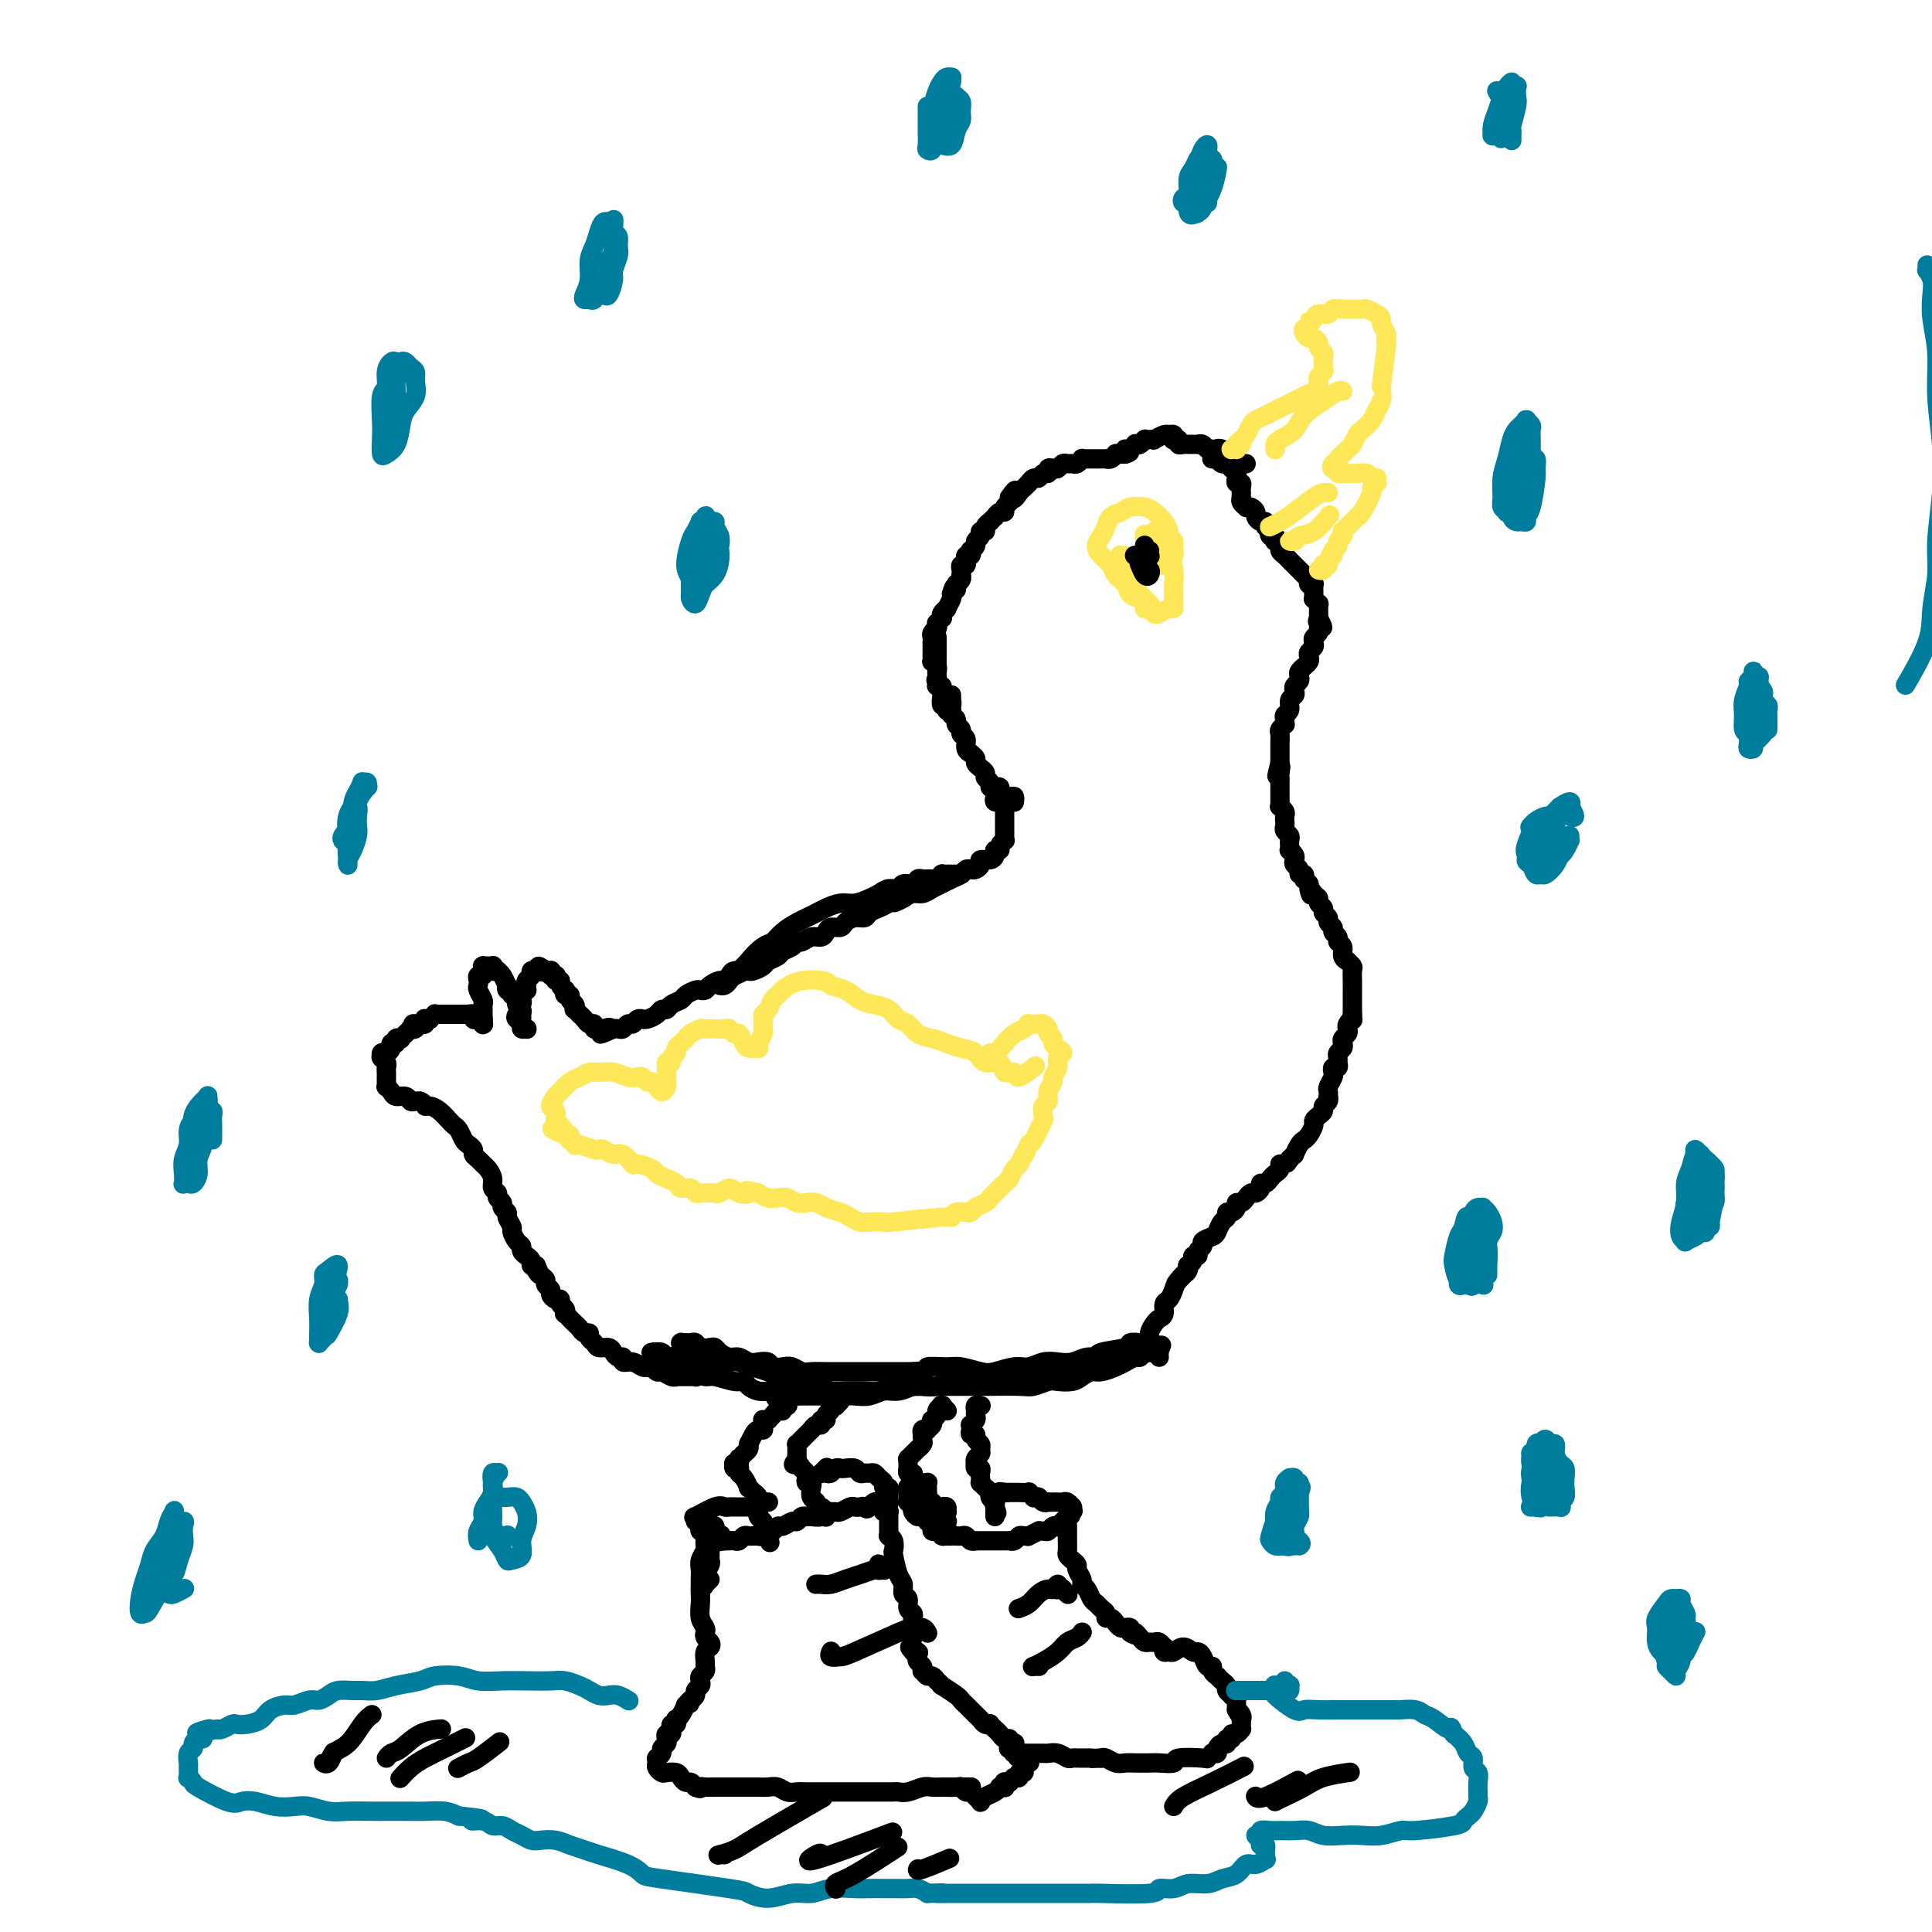 <svg viewBox='0 0 400 400' version='1.1' xmlns='http://www.w3.org/2000/svg' xmlns:xlink='http://www.w3.org/1999/xlink'><g fill='none' stroke='#000000' stroke-width='4' stroke-linecap='round' stroke-linejoin='round'><path d='M210,165c0.000,-0.008 0.000,-0.017 0,0c-0.000,0.017 -0.000,0.058 0,0c0.000,-0.058 0.001,-0.215 0,0c-0.001,0.215 -0.003,0.804 0,1c0.003,0.196 0.012,0.001 0,0c-0.012,-0.001 -0.046,0.193 0,0c0.046,-0.193 0.171,-0.773 0,-1c-0.171,-0.227 -0.637,-0.099 -1,0c-0.363,0.099 -0.623,0.171 -1,0c-0.377,-0.171 -0.870,-0.585 -1,-1c-0.130,-0.415 0.105,-0.832 0,-1c-0.105,-0.168 -0.549,-0.086 -1,0c-0.451,0.086 -0.910,0.177 -1,0c-0.090,-0.177 0.187,-0.621 0,-1c-0.187,-0.379 -0.839,-0.693 -1,-1c-0.161,-0.307 0.168,-0.607 0,-1c-0.168,-0.393 -0.834,-0.880 -1,-1c-0.166,-0.120 0.167,0.126 0,0c-0.167,-0.126 -0.833,-0.624 -1,-1c-0.167,-0.376 0.167,-0.629 0,-1c-0.167,-0.371 -0.833,-0.859 -1,-1c-0.167,-0.141 0.167,0.064 0,0c-0.167,-0.064 -0.833,-0.398 -1,-1c-0.167,-0.602 0.166,-1.471 0,-2c-0.166,-0.529 -0.832,-0.719 -1,-1c-0.168,-0.281 0.161,-0.653 0,-1c-0.161,-0.347 -0.813,-0.670 -1,-1c-0.187,-0.330 0.089,-0.666 0,-1c-0.089,-0.334 -0.545,-0.667 -1,-1'/><path d='M197,148c-1.952,-2.812 -0.331,-1.342 0,-1c0.331,0.342 -0.629,-0.444 -1,-1c-0.371,-0.556 -0.152,-0.881 0,-1c0.152,-0.119 0.237,-0.032 0,0c-0.237,0.032 -0.796,0.009 -1,0c-0.204,-0.009 -0.055,-0.002 0,0c0.055,0.002 0.015,0.001 0,0c-0.015,-0.001 -0.004,-0.000 0,0c0.004,0.000 0.002,0.000 0,0'/><path d='M197,145c-0.000,0.113 -0.000,0.225 0,0c0.000,-0.225 0.000,-0.788 0,-1c-0.000,-0.212 -0.000,-0.072 0,0c0.000,0.072 0.001,0.076 0,0c-0.001,-0.076 -0.004,-0.231 0,0c0.004,0.231 0.015,0.847 0,1c-0.015,0.153 -0.057,-0.156 0,0c0.057,0.156 0.211,0.778 0,1c-0.211,0.222 -0.789,0.045 -1,0c-0.211,-0.045 -0.057,0.040 0,0c0.057,-0.040 0.015,-0.207 0,0c-0.015,0.207 -0.004,0.789 0,1c0.004,0.211 0.001,0.053 0,0c-0.001,-0.053 0.001,-0.000 0,0c-0.001,0.000 -0.004,-0.051 0,0c0.004,0.051 0.015,0.206 0,0c-0.015,-0.206 -0.057,-0.772 0,-1c0.057,-0.228 0.211,-0.118 0,0c-0.211,0.118 -0.789,0.242 -1,0c-0.211,-0.242 -0.057,-0.852 0,-1c0.057,-0.148 0.016,0.167 0,0c-0.016,-0.167 -0.008,-0.815 0,-1c0.008,-0.185 0.016,0.094 0,0c-0.016,-0.094 -0.057,-0.560 0,-1c0.057,-0.440 0.211,-0.853 0,-1c-0.211,-0.147 -0.789,-0.029 -1,0c-0.211,0.029 -0.057,-0.031 0,0c0.057,0.031 0.016,0.152 0,0c-0.016,-0.152 -0.008,-0.576 0,-1'/><path d='M194,141c-0.464,-0.575 -0.124,-0.014 0,0c0.124,0.014 0.033,-0.520 0,-1c-0.033,-0.480 -0.009,-0.904 0,-1c0.009,-0.096 0.002,0.138 0,0c-0.002,-0.138 -0.001,-0.649 0,-1c0.001,-0.351 0.000,-0.543 0,-1c-0.000,-0.457 -0.000,-1.180 0,-2c0.000,-0.820 0.000,-1.736 0,-2c-0.000,-0.264 -0.000,0.125 0,0c0.000,-0.125 0.000,-0.766 0,-1c-0.000,-0.234 -0.000,-0.063 0,0c0.000,0.063 0.000,0.017 0,0c-0.000,-0.017 -0.000,-0.005 0,0c0.000,0.005 0.000,0.002 0,0'/><path d='M194,139c-0.002,0.006 -0.004,0.012 0,0c0.004,-0.012 0.015,-0.041 0,0c-0.015,0.041 -0.057,0.152 0,0c0.057,-0.152 0.211,-0.566 0,-1c-0.211,-0.434 -0.789,-0.886 -1,-1c-0.211,-0.114 -0.057,0.110 0,0c0.057,-0.110 0.015,-0.555 0,-1c-0.015,-0.445 -0.004,-0.889 0,-1c0.004,-0.111 0.001,0.111 0,0c-0.001,-0.111 -0.001,-0.554 0,-1c0.001,-0.446 0.004,-0.894 0,-1c-0.004,-0.106 -0.015,0.129 0,0c0.015,-0.129 0.057,-0.622 0,-1c-0.057,-0.378 -0.211,-0.641 0,-1c0.211,-0.359 0.788,-0.813 1,-1c0.212,-0.187 0.061,-0.107 0,0c-0.061,0.107 -0.030,0.240 0,0c0.030,-0.240 0.060,-0.851 0,-1c-0.060,-0.149 -0.208,0.166 0,0c0.208,-0.166 0.773,-0.813 1,-1c0.227,-0.187 0.117,0.087 0,0c-0.117,-0.087 -0.241,-0.534 0,-1c0.241,-0.466 0.848,-0.950 1,-1c0.152,-0.050 -0.151,0.333 0,0c0.151,-0.333 0.758,-1.381 1,-2c0.242,-0.619 0.121,-0.810 0,-1'/><path d='M197,123c0.692,-2.642 0.921,-1.246 1,-1c0.079,0.246 0.007,-0.656 0,-1c-0.007,-0.344 0.051,-0.130 0,0c-0.051,0.130 -0.209,0.176 0,0c0.209,-0.176 0.787,-0.573 1,-1c0.213,-0.427 0.061,-0.884 0,-1c-0.061,-0.116 -0.030,0.108 0,0c0.030,-0.108 0.061,-0.550 0,-1c-0.061,-0.450 -0.213,-0.909 0,-1c0.213,-0.091 0.793,0.187 1,0c0.207,-0.187 0.042,-0.839 0,-1c-0.042,-0.161 0.040,0.168 0,0c-0.040,-0.168 -0.203,-0.833 0,-1c0.203,-0.167 0.771,0.162 1,0c0.229,-0.162 0.118,-0.817 0,-1c-0.118,-0.183 -0.243,0.105 0,0c0.243,-0.105 0.854,-0.602 1,-1c0.146,-0.398 -0.172,-0.698 0,-1c0.172,-0.302 0.835,-0.607 1,-1c0.165,-0.393 -0.167,-0.875 0,-1c0.167,-0.125 0.833,0.106 1,0c0.167,-0.106 -0.166,-0.549 0,-1c0.166,-0.451 0.832,-0.909 1,-1c0.168,-0.091 -0.161,0.187 0,0c0.161,-0.187 0.813,-0.838 1,-1c0.187,-0.162 -0.090,0.164 0,0c0.090,-0.164 0.546,-0.817 1,-1c0.454,-0.183 0.905,0.106 1,0c0.095,-0.106 -0.167,-0.605 0,-1c0.167,-0.395 0.762,-0.684 1,-1c0.238,-0.316 0.119,-0.658 0,-1'/><path d='M209,103c2.034,-3.045 1.119,-0.657 1,0c-0.119,0.657 0.560,-0.416 1,-1c0.440,-0.584 0.643,-0.677 1,-1c0.357,-0.323 0.869,-0.875 1,-1c0.131,-0.125 -0.119,0.178 0,0c0.119,-0.178 0.605,-0.836 1,-1c0.395,-0.164 0.697,0.166 1,0c0.303,-0.166 0.606,-0.828 1,-1c0.394,-0.172 0.879,0.146 1,0c0.121,-0.146 -0.122,-0.757 0,-1c0.122,-0.243 0.610,-0.118 1,0c0.390,0.118 0.682,0.229 1,0c0.318,-0.229 0.664,-0.797 1,-1c0.336,-0.203 0.664,-0.040 1,0c0.336,0.040 0.682,-0.042 1,0c0.318,0.042 0.610,0.207 1,0c0.390,-0.207 0.878,-0.788 1,-1c0.122,-0.212 -0.122,-0.057 0,0c0.122,0.057 0.611,0.015 1,0c0.389,-0.015 0.678,-0.004 1,0c0.322,0.004 0.677,0.002 1,0c0.323,-0.002 0.612,-0.004 1,0c0.388,0.004 0.874,0.015 1,0c0.126,-0.015 -0.107,-0.057 0,0c0.107,0.057 0.553,0.211 1,0c0.447,-0.211 0.893,-0.789 1,-1c0.107,-0.211 -0.125,-0.057 0,0c0.125,0.057 0.607,0.016 1,0c0.393,-0.016 0.696,-0.008 1,0'/><path d='M233,94c1.952,-0.537 0.331,-0.880 0,-1c-0.331,-0.120 0.629,-0.018 1,0c0.371,0.018 0.155,-0.047 0,0c-0.155,0.047 -0.248,0.205 0,0c0.248,-0.205 0.837,-0.773 1,-1c0.163,-0.227 -0.101,-0.113 0,0c0.101,0.113 0.566,0.227 1,0c0.434,-0.227 0.839,-0.793 1,-1c0.161,-0.207 0.080,-0.054 0,0c-0.080,0.054 -0.158,0.011 0,0c0.158,-0.011 0.553,0.011 1,0c0.447,-0.011 0.947,-0.057 1,0c0.053,0.057 -0.339,0.215 0,0c0.339,-0.215 1.410,-0.803 2,-1c0.590,-0.197 0.698,-0.001 1,0c0.302,0.001 0.798,-0.192 1,0c0.202,0.192 0.109,0.769 0,1c-0.109,0.231 -0.236,0.114 0,0c0.236,-0.114 0.833,-0.227 1,0c0.167,0.227 -0.096,0.793 0,1c0.096,0.207 0.552,0.055 1,0c0.448,-0.055 0.890,-0.015 1,0c0.110,0.015 -0.111,0.003 0,0c0.111,-0.003 0.554,0.003 1,0c0.446,-0.003 0.894,-0.015 1,0c0.106,0.015 -0.129,0.056 0,0c0.129,-0.056 0.622,-0.211 1,0c0.378,0.211 0.640,0.788 1,1c0.360,0.212 0.817,0.061 1,0c0.183,-0.061 0.091,-0.030 0,0'/><path d='M251,93c1.730,0.482 1.055,0.185 1,0c-0.055,-0.185 0.511,-0.260 1,0c0.489,0.260 0.901,0.853 1,1c0.099,0.147 -0.114,-0.153 0,0c0.114,0.153 0.556,0.759 1,1c0.444,0.241 0.889,0.117 1,0c0.111,-0.117 -0.114,-0.228 0,0c0.114,0.228 0.567,0.793 1,1c0.433,0.207 0.847,0.056 1,0c0.153,-0.056 0.044,-0.016 0,0c-0.044,0.016 -0.022,0.008 0,0'/><path d='M251,95c0.002,0.000 0.005,0.000 0,0c-0.005,-0.000 -0.016,-0.001 0,0c0.016,0.001 0.060,0.004 0,0c-0.060,-0.004 -0.224,-0.016 0,0c0.224,0.016 0.834,0.061 1,0c0.166,-0.061 -0.114,-0.227 0,0c0.114,0.227 0.623,0.848 1,1c0.377,0.152 0.623,-0.166 1,0c0.377,0.166 0.886,0.815 1,1c0.114,0.185 -0.165,-0.095 0,0c0.165,0.095 0.775,0.565 1,1c0.225,0.435 0.064,0.834 0,1c-0.064,0.166 -0.031,0.100 0,0c0.031,-0.100 0.061,-0.233 0,0c-0.061,0.233 -0.212,0.832 0,1c0.212,0.168 0.789,-0.095 1,0c0.211,0.095 0.057,0.546 0,1c-0.057,0.454 -0.016,0.909 0,1c0.016,0.091 0.008,-0.182 0,0c-0.008,0.182 -0.017,0.820 0,1c0.017,0.180 0.060,-0.096 0,0c-0.060,0.096 -0.222,0.565 0,1c0.222,0.435 0.829,0.837 1,1c0.171,0.163 -0.095,0.086 0,0c0.095,-0.086 0.551,-0.181 1,0c0.449,0.181 0.891,0.640 1,1c0.109,0.360 -0.115,0.622 0,1c0.115,0.378 0.569,0.871 1,1c0.431,0.129 0.837,-0.106 1,0c0.163,0.106 0.081,0.553 0,1'/><path d='M262,109c1.944,2.327 1.304,1.145 1,1c-0.304,-0.145 -0.274,0.749 0,1c0.274,0.251 0.791,-0.140 1,0c0.209,0.140 0.111,0.811 0,1c-0.111,0.189 -0.236,-0.103 0,0c0.236,0.103 0.833,0.601 1,1c0.167,0.399 -0.095,0.699 0,1c0.095,0.301 0.546,0.602 1,1c0.454,0.398 0.909,0.894 1,1c0.091,0.106 -0.183,-0.179 0,0c0.183,0.179 0.823,0.823 1,1c0.177,0.177 -0.110,-0.111 0,0c0.110,0.111 0.617,0.622 1,1c0.383,0.378 0.642,0.623 1,1c0.358,0.377 0.814,0.884 1,1c0.186,0.116 0.102,-0.161 0,0c-0.102,0.161 -0.224,0.760 0,1c0.224,0.240 0.792,0.121 1,0c0.208,-0.121 0.056,-0.244 0,0c-0.056,0.244 -0.015,0.854 0,1c0.015,0.146 0.003,-0.172 0,0c-0.003,0.172 0.003,0.835 0,1c-0.003,0.165 -0.015,-0.167 0,0c0.015,0.167 0.057,0.833 0,1c-0.057,0.167 -0.211,-0.166 0,0c0.211,0.166 0.789,0.832 1,1c0.211,0.168 0.057,-0.162 0,0c-0.057,0.162 -0.015,0.817 0,1c0.015,0.183 0.004,-0.104 0,0c-0.004,0.104 -0.001,0.601 0,1c0.001,0.399 0.001,0.699 0,1'/><path d='M273,128c1.701,3.179 0.452,1.625 0,1c-0.452,-0.625 -0.107,-0.322 0,0c0.107,0.322 -0.023,0.664 0,1c0.023,0.336 0.199,0.667 0,1c-0.199,0.333 -0.771,0.667 -1,1c-0.229,0.333 -0.113,0.666 0,1c0.113,0.334 0.222,0.668 0,1c-0.222,0.332 -0.777,0.663 -1,1c-0.223,0.337 -0.116,0.682 0,1c0.116,0.318 0.241,0.610 0,1c-0.241,0.390 -0.848,0.878 -1,1c-0.152,0.122 0.152,-0.122 0,0c-0.152,0.122 -0.759,0.610 -1,1c-0.241,0.390 -0.116,0.682 0,1c0.116,0.318 0.223,0.662 0,1c-0.223,0.338 -0.777,0.672 -1,1c-0.223,0.328 -0.116,0.651 0,1c0.116,0.349 0.241,0.723 0,1c-0.241,0.277 -0.850,0.456 -1,1c-0.150,0.544 0.157,1.451 0,2c-0.157,0.549 -0.778,0.739 -1,1c-0.222,0.261 -0.045,0.594 0,1c0.045,0.406 -0.040,0.886 0,1c0.040,0.114 0.207,-0.138 0,0c-0.207,0.138 -0.788,0.667 -1,1c-0.212,0.333 -0.057,0.470 0,1c0.057,0.530 0.015,1.451 0,2c-0.015,0.549 -0.004,0.724 0,1c0.004,0.276 0.001,0.651 0,1c-0.001,0.349 -0.000,0.671 0,1c0.000,0.329 0.000,0.664 0,1'/><path d='M265,158c-1.238,4.820 -0.332,1.870 0,1c0.332,-0.870 0.089,0.341 0,1c-0.089,0.659 -0.024,0.768 0,1c0.024,0.232 0.006,0.587 0,1c-0.006,0.413 -0.002,0.884 0,1c0.002,0.116 0.001,-0.123 0,0c-0.001,0.123 -0.001,0.606 0,1c0.001,0.394 0.004,0.697 0,1c-0.004,0.303 -0.015,0.606 0,1c0.015,0.394 0.057,0.879 0,1c-0.057,0.121 -0.211,-0.122 0,0c0.211,0.122 0.788,0.610 1,1c0.212,0.390 0.061,0.682 0,1c-0.061,0.318 -0.030,0.662 0,1c0.030,0.338 0.061,0.669 0,1c-0.061,0.331 -0.212,0.662 0,1c0.212,0.338 0.789,0.683 1,1c0.211,0.317 0.055,0.606 0,1c-0.055,0.394 -0.011,0.893 0,1c0.011,0.107 -0.011,-0.179 0,0c0.011,0.179 0.054,0.821 0,1c-0.054,0.179 -0.207,-0.107 0,0c0.207,0.107 0.772,0.607 1,1c0.228,0.393 0.117,0.679 0,1c-0.117,0.321 -0.241,0.679 0,1c0.241,0.321 0.849,0.607 1,1c0.151,0.393 -0.153,0.893 0,1c0.153,0.107 0.763,-0.177 1,0c0.237,0.177 0.102,0.817 0,1c-0.102,0.183 -0.172,-0.091 0,0c0.172,0.091 0.586,0.545 1,1'/><path d='M271,183c0.885,4.046 0.098,1.662 0,1c-0.098,-0.662 0.495,0.400 1,1c0.505,0.600 0.924,0.738 1,1c0.076,0.262 -0.191,0.648 0,1c0.191,0.352 0.840,0.672 1,1c0.160,0.328 -0.168,0.665 0,1c0.168,0.335 0.834,0.667 1,1c0.166,0.333 -0.167,0.667 0,1c0.167,0.333 0.833,0.666 1,1c0.167,0.334 -0.167,0.670 0,1c0.167,0.330 0.833,0.653 1,1c0.167,0.347 -0.167,0.719 0,1c0.167,0.281 0.833,0.471 1,1c0.167,0.529 -0.165,1.397 0,2c0.165,0.603 0.829,0.940 1,1c0.171,0.060 -0.150,-0.156 0,0c0.150,0.156 0.772,0.686 1,1c0.228,0.314 0.061,0.414 0,1c-0.061,0.586 -0.016,1.659 0,2c0.016,0.341 0.004,-0.049 0,0c-0.004,0.049 -0.001,0.538 0,1c0.001,0.462 0.000,0.898 0,1c-0.000,0.102 -0.000,-0.131 0,0c0.000,0.131 0.000,0.627 0,1c-0.000,0.373 -0.000,0.625 0,1c0.000,0.375 0.000,0.874 0,1c-0.000,0.126 -0.000,-0.120 0,0c0.000,0.120 0.000,0.606 0,1c-0.000,0.394 -0.000,0.697 0,1'/><path d='M280,210c0.060,1.726 0.208,1.040 0,1c-0.208,-0.040 -0.774,0.567 -1,1c-0.226,0.433 -0.112,0.693 0,1c0.112,0.307 0.222,0.659 0,1c-0.222,0.341 -0.777,0.669 -1,1c-0.223,0.331 -0.112,0.666 0,1c0.112,0.334 0.227,0.668 0,1c-0.227,0.332 -0.797,0.662 -1,1c-0.203,0.338 -0.041,0.682 0,1c0.041,0.318 -0.041,0.609 0,1c0.041,0.391 0.203,0.882 0,1c-0.203,0.118 -0.772,-0.137 -1,0c-0.228,0.137 -0.113,0.668 0,1c0.113,0.332 0.226,0.466 0,1c-0.226,0.534 -0.792,1.466 -1,2c-0.208,0.534 -0.060,0.668 0,1c0.060,0.332 0.031,0.863 0,1c-0.031,0.137 -0.064,-0.118 0,0c0.064,0.118 0.223,0.609 0,1c-0.223,0.391 -0.830,0.681 -1,1c-0.170,0.319 0.095,0.666 0,1c-0.095,0.334 -0.550,0.653 -1,1c-0.450,0.347 -0.894,0.722 -1,1c-0.106,0.278 0.125,0.461 0,1c-0.125,0.539 -0.607,1.436 -1,2c-0.393,0.564 -0.696,0.795 -1,1c-0.304,0.205 -0.607,0.385 -1,1c-0.393,0.615 -0.875,1.666 -1,2c-0.125,0.334 0.107,-0.047 0,0c-0.107,0.047 -0.554,0.524 -1,1'/><path d='M267,240c-1.194,1.792 -0.179,0.273 0,0c0.179,-0.273 -0.477,0.700 -1,1c-0.523,0.300 -0.913,-0.073 -1,0c-0.087,0.073 0.130,0.593 0,1c-0.130,0.407 -0.609,0.700 -1,1c-0.391,0.300 -0.696,0.606 -1,1c-0.304,0.394 -0.606,0.875 -1,1c-0.394,0.125 -0.879,-0.107 -1,0c-0.121,0.107 0.123,0.555 0,1c-0.123,0.445 -0.611,0.889 -1,1c-0.389,0.111 -0.678,-0.111 -1,0c-0.322,0.111 -0.677,0.556 -1,1c-0.323,0.444 -0.612,0.889 -1,1c-0.388,0.111 -0.874,-0.111 -1,0c-0.126,0.111 0.107,0.553 0,1c-0.107,0.447 -0.554,0.897 -1,1c-0.446,0.103 -0.892,-0.141 -1,0c-0.108,0.141 0.121,0.668 0,1c-0.121,0.332 -0.592,0.470 -1,1c-0.408,0.530 -0.755,1.451 -1,2c-0.245,0.549 -0.390,0.725 -1,1c-0.610,0.275 -1.684,0.647 -2,1c-0.316,0.353 0.127,0.686 0,1c-0.127,0.314 -0.822,0.610 -1,1c-0.178,0.390 0.162,0.874 0,1c-0.162,0.126 -0.827,-0.107 -1,0c-0.173,0.107 0.147,0.554 0,1c-0.147,0.446 -0.761,0.893 -1,1c-0.239,0.107 -0.103,-0.125 0,0c0.103,0.125 0.172,0.607 0,1c-0.172,0.393 -0.586,0.696 -1,1'/><path d='M245,264c-3.356,3.677 -0.746,0.868 0,0c0.746,-0.868 -0.374,0.205 -1,1c-0.626,0.795 -0.759,1.312 -1,2c-0.241,0.688 -0.589,1.545 -1,2c-0.411,0.455 -0.885,0.506 -1,1c-0.115,0.494 0.128,1.431 0,2c-0.128,0.569 -0.626,0.769 -1,1c-0.374,0.231 -0.622,0.493 -1,1c-0.378,0.507 -0.886,1.260 -1,2c-0.114,0.740 0.166,1.466 0,2c-0.166,0.534 -0.776,0.875 -1,1c-0.224,0.125 -0.060,0.034 0,0c0.060,-0.034 0.017,-0.010 0,0c-0.017,0.010 -0.009,0.005 0,0'/><path d='M206,165c-0.111,0.425 -0.222,0.850 0,1c0.222,0.150 0.777,0.025 1,0c0.223,-0.025 0.112,0.048 0,0c-0.112,-0.048 -0.226,-0.219 0,0c0.226,0.219 0.793,0.827 1,1c0.207,0.173 0.056,-0.091 0,0c-0.056,0.091 -0.015,0.535 0,1c0.015,0.465 0.004,0.950 0,1c-0.004,0.050 -0.001,-0.337 0,0c0.001,0.337 0.001,1.396 0,2c-0.001,0.604 -0.004,0.753 0,1c0.004,0.247 0.016,0.592 0,1c-0.016,0.408 -0.061,0.879 0,1c0.061,0.121 0.227,-0.108 0,0c-0.227,0.108 -0.847,0.555 -1,1c-0.153,0.445 0.162,0.889 0,1c-0.162,0.111 -0.799,-0.111 -1,0c-0.201,0.111 0.034,0.555 0,1c-0.034,0.445 -0.338,0.890 -1,1c-0.662,0.110 -1.683,-0.115 -2,0c-0.317,0.115 0.071,0.570 0,1c-0.071,0.430 -0.599,0.836 -1,1c-0.401,0.164 -0.674,0.085 -1,0c-0.326,-0.085 -0.706,-0.178 -1,0c-0.294,0.178 -0.501,0.626 -1,1c-0.499,0.374 -1.288,0.674 -2,1c-0.712,0.326 -1.345,0.679 -2,1c-0.655,0.321 -1.330,0.612 -2,1c-0.670,0.388 -1.334,0.874 -2,1c-0.666,0.126 -1.333,-0.107 -2,0c-0.667,0.107 -1.333,0.553 -2,1'/><path d='M187,186c-3.378,1.809 -1.324,0.331 -1,0c0.324,-0.331 -1.082,0.485 -2,1c-0.918,0.515 -1.349,0.729 -2,1c-0.651,0.271 -1.521,0.598 -2,1c-0.479,0.402 -0.566,0.877 -1,1c-0.434,0.123 -1.216,-0.108 -2,0c-0.784,0.108 -1.571,0.555 -2,1c-0.429,0.445 -0.499,0.889 -1,1c-0.501,0.111 -1.433,-0.110 -2,0c-0.567,0.110 -0.768,0.550 -1,1c-0.232,0.450 -0.495,0.908 -1,1c-0.505,0.092 -1.253,-0.183 -2,0c-0.747,0.183 -1.494,0.822 -2,1c-0.506,0.178 -0.769,-0.107 -1,0c-0.231,0.107 -0.428,0.606 -1,1c-0.572,0.394 -1.519,0.684 -2,1c-0.481,0.316 -0.496,0.659 -1,1c-0.504,0.341 -1.496,0.679 -2,1c-0.504,0.321 -0.520,0.625 -1,1c-0.480,0.375 -1.424,0.821 -2,1c-0.576,0.179 -0.784,0.090 -1,0c-0.216,-0.090 -0.440,-0.182 -1,0c-0.560,0.182 -1.457,0.637 -2,1c-0.543,0.363 -0.734,0.633 -1,1c-0.266,0.367 -0.607,0.830 -1,1c-0.393,0.170 -0.836,0.046 -1,0c-0.164,-0.046 -0.047,-0.013 0,0c0.047,0.013 0.023,0.007 0,0'/><path d='M157,197c0.212,-0.212 0.425,-0.425 0,0c-0.425,0.425 -1.486,1.487 -2,2c-0.514,0.513 -0.479,0.478 -1,1c-0.521,0.522 -1.596,1.601 -2,2c-0.404,0.399 -0.135,0.116 0,0c0.135,-0.116 0.137,-0.066 0,0c-0.137,0.066 -0.412,0.149 0,0c0.412,-0.149 1.513,-0.529 2,-1c0.487,-0.471 0.361,-1.033 1,-2c0.639,-0.967 2.044,-2.339 3,-3c0.956,-0.661 1.464,-0.611 2,-1c0.536,-0.389 1.101,-1.217 2,-2c0.899,-0.783 2.131,-1.520 3,-2c0.869,-0.480 1.376,-0.702 2,-1c0.624,-0.298 1.364,-0.671 2,-1c0.636,-0.329 1.168,-0.613 2,-1c0.832,-0.387 1.966,-0.878 3,-1c1.034,-0.122 1.969,0.126 3,0c1.031,-0.126 2.159,-0.626 3,-1c0.841,-0.374 1.395,-0.621 2,-1c0.605,-0.379 1.261,-0.890 2,-1c0.739,-0.110 1.560,0.181 2,0c0.440,-0.181 0.499,-0.833 1,-1c0.501,-0.167 1.445,0.151 2,0c0.555,-0.151 0.722,-0.773 1,-1c0.278,-0.227 0.667,-0.061 1,0c0.333,0.061 0.611,0.016 1,0c0.389,-0.016 0.888,-0.004 1,0c0.112,0.004 -0.162,0.001 0,0c0.162,-0.001 0.761,-0.000 1,0c0.239,0.000 0.120,0.000 0,0'/><path d='M194,182c3.884,-1.099 1.093,-0.347 0,0c-1.093,0.347 -0.490,0.289 0,0c0.490,-0.289 0.866,-0.810 1,-1c0.134,-0.190 0.024,-0.051 0,0c-0.024,0.051 0.036,0.014 0,0c-0.036,-0.014 -0.168,-0.004 0,0c0.168,0.004 0.637,0.001 1,0c0.363,-0.001 0.619,-0.000 1,0c0.381,0.000 0.887,0.000 1,0c0.113,-0.000 -0.166,-0.000 0,0c0.166,0.000 0.776,0.000 1,0c0.224,-0.000 0.060,-0.000 0,0c-0.060,0.000 -0.016,0.000 0,0c0.016,-0.000 0.005,-0.000 0,0c-0.005,0.000 -0.002,0.000 0,0'/><path d='M157,199c-0.022,0.002 -0.044,0.003 0,0c0.044,-0.003 0.153,-0.011 0,0c-0.153,0.011 -0.570,0.041 -1,0c-0.430,-0.041 -0.875,-0.152 -1,0c-0.125,0.152 0.068,0.566 0,1c-0.068,0.434 -0.398,0.886 -1,1c-0.602,0.114 -1.474,-0.110 -2,0c-0.526,0.110 -0.704,0.555 -1,1c-0.296,0.445 -0.710,0.890 -1,1c-0.290,0.110 -0.458,-0.115 -1,0c-0.542,0.115 -1.459,0.570 -2,1c-0.541,0.430 -0.707,0.836 -1,1c-0.293,0.164 -0.712,0.085 -1,0c-0.288,-0.085 -0.444,-0.176 -1,0c-0.556,0.176 -1.511,0.621 -2,1c-0.489,0.379 -0.511,0.693 -1,1c-0.489,0.307 -1.444,0.608 -2,1c-0.556,0.392 -0.713,0.876 -1,1c-0.287,0.124 -0.703,-0.110 -1,0c-0.297,0.110 -0.475,0.564 -1,1c-0.525,0.436 -1.398,0.853 -2,1c-0.602,0.147 -0.935,0.024 -1,0c-0.065,-0.024 0.137,0.050 0,0c-0.137,-0.050 -0.614,-0.224 -1,0c-0.386,0.224 -0.681,0.844 -1,1c-0.319,0.156 -0.663,-0.154 -1,0c-0.337,0.154 -0.668,0.772 -1,1c-0.332,0.228 -0.666,0.065 -1,0c-0.334,-0.065 -0.667,-0.033 -1,0'/><path d='M127,213c-4.804,2.166 -1.813,0.581 -1,0c0.813,-0.581 -0.552,-0.160 -1,0c-0.448,0.160 0.020,0.058 0,0c-0.020,-0.058 -0.530,-0.071 -1,0c-0.470,0.071 -0.901,0.225 -1,0c-0.099,-0.225 0.132,-0.830 0,-1c-0.132,-0.170 -0.628,0.094 -1,0c-0.372,-0.094 -0.622,-0.546 -1,-1c-0.378,-0.454 -0.885,-0.909 -1,-1c-0.115,-0.091 0.161,0.183 0,0c-0.161,-0.183 -0.760,-0.824 -1,-1c-0.240,-0.176 -0.121,0.111 0,0c0.121,-0.111 0.242,-0.622 0,-1c-0.242,-0.378 -0.848,-0.622 -1,-1c-0.152,-0.378 0.152,-0.889 0,-1c-0.152,-0.111 -0.758,0.176 -1,0c-0.242,-0.176 -0.121,-0.817 0,-1c0.121,-0.183 0.242,0.091 0,0c-0.242,-0.091 -0.849,-0.546 -1,-1c-0.151,-0.454 0.152,-0.905 0,-1c-0.152,-0.095 -0.759,0.167 -1,0c-0.241,-0.167 -0.116,-0.763 0,-1c0.116,-0.237 0.223,-0.116 0,0c-0.223,0.116 -0.778,0.227 -1,0c-0.222,-0.227 -0.112,-0.793 0,-1c0.112,-0.207 0.226,-0.055 0,0c-0.226,0.055 -0.793,0.015 -1,0c-0.207,-0.015 -0.056,-0.004 0,0c0.056,0.004 0.016,0.001 0,0c-0.016,-0.001 -0.008,-0.001 0,0'/><path d='M113,201c-2.404,-1.855 -1.414,-0.494 -1,0c0.414,0.494 0.251,0.121 0,0c-0.251,-0.121 -0.589,0.010 -1,0c-0.411,-0.010 -0.895,-0.161 -1,0c-0.105,0.161 0.168,0.636 0,1c-0.168,0.364 -0.776,0.619 -1,1c-0.224,0.381 -0.064,0.890 0,1c0.064,0.110 0.031,-0.177 0,0c-0.031,0.177 -0.060,0.820 0,1c0.060,0.180 0.209,-0.103 0,0c-0.209,0.103 -0.775,0.591 -1,1c-0.225,0.409 -0.109,0.739 0,1c0.109,0.261 0.210,0.452 0,1c-0.210,0.548 -0.732,1.453 -1,2c-0.268,0.547 -0.282,0.735 0,1c0.282,0.265 0.860,0.607 1,1c0.140,0.393 -0.158,0.838 0,1c0.158,0.162 0.770,0.040 1,0c0.230,-0.040 0.076,0.000 0,0c-0.076,-0.000 -0.073,-0.042 0,0c0.073,0.042 0.217,0.166 0,0c-0.217,-0.166 -0.794,-0.622 -1,-1c-0.206,-0.378 -0.040,-0.679 0,-1c0.040,-0.321 -0.044,-0.663 0,-1c0.044,-0.337 0.218,-0.668 0,-1c-0.218,-0.332 -0.828,-0.666 -1,-1c-0.172,-0.334 0.094,-0.667 0,-1c-0.094,-0.333 -0.547,-0.667 -1,-1'/><path d='M106,206c-0.250,-1.328 0.127,-1.147 0,-1c-0.127,0.147 -0.756,0.260 -1,0c-0.244,-0.260 -0.104,-0.893 0,-1c0.104,-0.107 0.171,0.311 0,0c-0.171,-0.311 -0.581,-1.352 -1,-2c-0.419,-0.648 -0.848,-0.905 -1,-1c-0.152,-0.095 -0.027,-0.029 0,0c0.027,0.029 -0.044,0.022 0,0c0.044,-0.022 0.204,-0.058 0,0c-0.204,0.058 -0.773,0.212 -1,0c-0.227,-0.212 -0.112,-0.789 0,-1c0.112,-0.211 0.222,-0.057 0,0c-0.222,0.057 -0.778,0.015 -1,0c-0.222,-0.015 -0.112,-0.004 0,0c0.112,0.004 0.226,0.000 0,0c-0.226,-0.000 -0.793,0.003 -1,0c-0.207,-0.003 -0.054,-0.011 0,0c0.054,0.011 0.011,0.041 0,0c-0.011,-0.041 0.011,-0.152 0,0c-0.011,0.152 -0.055,0.566 0,1c0.055,0.434 0.210,0.889 0,1c-0.210,0.111 -0.785,-0.121 -1,0c-0.215,0.121 -0.072,0.596 0,1c0.072,0.404 0.072,0.738 0,1c-0.072,0.262 -0.215,0.451 0,1c0.215,0.549 0.790,1.456 1,2c0.210,0.544 0.056,0.723 0,1c-0.056,0.277 -0.015,0.651 0,1c0.015,0.349 0.004,0.671 0,1c-0.004,0.329 -0.002,0.664 0,1'/><path d='M100,211c-0.311,1.640 -0.087,0.240 0,0c0.087,-0.240 0.039,0.682 0,1c-0.039,0.318 -0.067,0.034 0,0c0.067,-0.034 0.229,0.183 0,0c-0.229,-0.183 -0.850,-0.767 -1,-1c-0.150,-0.233 0.170,-0.115 0,0c-0.170,0.115 -0.831,0.227 -1,0c-0.169,-0.227 0.154,-0.793 0,-1c-0.154,-0.207 -0.783,-0.056 -1,0c-0.217,0.056 -0.020,0.015 0,0c0.020,-0.015 -0.137,-0.004 -1,0c-0.863,0.004 -2.431,0.001 -3,0c-0.569,-0.001 -0.138,-0.000 0,0c0.138,0.000 -0.018,-0.000 0,0c0.018,0.000 0.211,0.000 0,0c-0.211,-0.000 -0.826,-0.001 -1,0c-0.174,0.001 0.093,0.004 0,0c-0.093,-0.004 -0.546,-0.015 -1,0c-0.454,0.015 -0.910,0.057 -1,0c-0.090,-0.057 0.186,-0.212 0,0c-0.186,0.212 -0.833,0.793 -1,1c-0.167,0.207 0.148,0.041 0,0c-0.148,-0.041 -0.758,0.041 -1,0c-0.242,-0.041 -0.116,-0.207 0,0c0.116,0.207 0.224,0.786 0,1c-0.224,0.214 -0.778,0.061 -1,0c-0.222,-0.061 -0.111,-0.031 0,0'/><path d='M87,212c-2.255,0.095 -1.393,-0.167 -1,0c0.393,0.167 0.317,0.762 0,1c-0.317,0.238 -0.874,0.120 -1,0c-0.126,-0.120 0.177,-0.242 0,0c-0.177,0.242 -0.836,0.848 -1,1c-0.164,0.152 0.167,-0.152 0,0c-0.167,0.152 -0.833,0.758 -1,1c-0.167,0.242 0.166,0.120 0,0c-0.166,-0.120 -0.832,-0.238 -1,0c-0.168,0.238 0.161,0.833 0,1c-0.161,0.167 -0.814,-0.095 -1,0c-0.186,0.095 0.094,0.548 0,1c-0.094,0.452 -0.562,0.905 -1,1c-0.438,0.095 -0.846,-0.168 -1,0c-0.154,0.168 -0.055,0.766 0,1c0.055,0.234 0.067,0.104 0,0c-0.067,-0.104 -0.214,-0.183 0,0c0.214,0.183 0.789,0.626 1,1c0.211,0.374 0.057,0.679 0,1c-0.057,0.321 -0.016,0.660 0,1c0.016,0.340 0.008,0.682 0,1c-0.008,0.318 -0.014,0.611 0,1c0.014,0.389 0.049,0.874 0,1c-0.049,0.126 -0.182,-0.106 0,0c0.182,0.106 0.679,0.550 1,1c0.321,0.450 0.467,0.905 1,1c0.533,0.095 1.452,-0.170 2,0c0.548,0.170 0.724,0.777 1,1c0.276,0.223 0.650,0.064 1,0c0.350,-0.064 0.675,-0.032 1,0'/><path d='M87,228c0.964,0.390 0.874,0.864 1,1c0.126,0.136 0.467,-0.067 1,0c0.533,0.067 1.256,0.403 2,1c0.744,0.597 1.508,1.455 2,2c0.492,0.545 0.710,0.776 1,1c0.290,0.224 0.651,0.441 1,1c0.349,0.559 0.685,1.459 1,2c0.315,0.541 0.609,0.722 1,1c0.391,0.278 0.878,0.651 1,1c0.122,0.349 -0.121,0.674 0,1c0.121,0.326 0.606,0.654 1,1c0.394,0.346 0.698,0.708 1,1c0.302,0.292 0.602,0.512 1,1c0.398,0.488 0.895,1.244 1,2c0.105,0.756 -0.183,1.512 0,2c0.183,0.488 0.838,0.708 1,1c0.162,0.292 -0.168,0.654 0,1c0.168,0.346 0.834,0.674 1,1c0.166,0.326 -0.166,0.650 0,1c0.166,0.350 0.832,0.728 1,1c0.168,0.272 -0.161,0.440 0,1c0.161,0.560 0.813,1.512 1,2c0.187,0.488 -0.091,0.512 0,1c0.091,0.488 0.550,1.440 1,2c0.450,0.560 0.890,0.728 1,1c0.110,0.272 -0.112,0.647 0,1c0.112,0.353 0.556,0.682 1,1c0.444,0.318 0.889,0.624 1,1c0.111,0.376 -0.111,0.822 0,1c0.111,0.178 0.556,0.089 1,0'/><path d='M111,262c1.504,3.273 0.263,1.454 0,1c-0.263,-0.454 0.451,0.455 1,1c0.549,0.545 0.935,0.724 1,1c0.065,0.276 -0.189,0.647 0,1c0.189,0.353 0.820,0.686 1,1c0.180,0.314 -0.092,0.609 0,1c0.092,0.391 0.547,0.879 1,1c0.453,0.121 0.905,-0.126 1,0c0.095,0.126 -0.167,0.626 0,1c0.167,0.374 0.762,0.621 1,1c0.238,0.379 0.119,0.889 0,1c-0.119,0.111 -0.239,-0.178 0,0c0.239,0.178 0.837,0.822 1,1c0.163,0.178 -0.110,-0.111 0,0c0.110,0.111 0.603,0.621 1,1c0.397,0.379 0.698,0.626 1,1c0.302,0.374 0.605,0.875 1,1c0.395,0.125 0.883,-0.125 1,0c0.117,0.125 -0.137,0.625 0,1c0.137,0.375 0.666,0.626 1,1c0.334,0.374 0.472,0.870 1,1c0.528,0.130 1.446,-0.105 2,0c0.554,0.105 0.743,0.549 1,1c0.257,0.451 0.583,0.909 1,1c0.417,0.091 0.924,-0.186 1,0c0.076,0.186 -0.281,0.834 0,1c0.281,0.166 1.199,-0.151 2,0c0.801,0.151 1.485,0.772 2,1c0.515,0.228 0.861,0.065 1,0c0.139,-0.065 0.069,-0.033 0,0'/><path d='M134,283c1.722,0.554 1.026,-0.062 1,0c-0.026,0.062 0.619,0.801 1,1c0.381,0.199 0.497,-0.143 1,0c0.503,0.143 1.391,0.770 2,1c0.609,0.230 0.938,0.062 1,0c0.062,-0.062 -0.142,-0.016 0,0c0.142,0.016 0.630,0.004 1,0c0.370,-0.004 0.621,-0.000 1,0c0.379,0.000 0.886,-0.004 1,0c0.114,0.004 -0.166,0.015 0,0c0.166,-0.015 0.776,-0.056 1,0c0.224,0.056 0.060,0.207 0,0c-0.060,-0.207 -0.017,-0.774 0,-1c0.017,-0.226 0.009,-0.113 0,0'/><path d='M141,281c-0.001,-0.340 -0.001,-0.679 0,-1c0.001,-0.321 0.004,-0.622 0,-1c-0.004,-0.378 -0.015,-0.833 0,-1c0.015,-0.167 0.056,-0.045 0,0c-0.056,0.045 -0.208,0.012 0,0c0.208,-0.012 0.777,-0.004 1,0c0.223,0.004 0.100,0.005 0,0c-0.100,-0.005 -0.178,-0.015 0,0c0.178,0.015 0.611,0.056 1,0c0.389,-0.056 0.733,-0.208 1,0c0.267,0.208 0.456,0.778 1,1c0.544,0.222 1.444,0.097 2,0c0.556,-0.097 0.768,-0.166 1,0c0.232,0.166 0.485,0.567 1,1c0.515,0.433 1.294,0.900 2,1c0.706,0.100 1.340,-0.166 2,0c0.660,0.166 1.346,0.763 2,1c0.654,0.237 1.277,0.115 2,0c0.723,-0.115 1.545,-0.223 2,0c0.455,0.223 0.544,0.778 1,1c0.456,0.222 1.281,0.112 2,0c0.719,-0.112 1.333,-0.226 2,0c0.667,0.226 1.388,0.793 2,1c0.612,0.207 1.115,0.056 2,0c0.885,-0.056 2.151,-0.015 3,0c0.849,0.015 1.280,0.004 2,0c0.720,-0.004 1.729,-0.001 3,0c1.271,0.001 2.805,0.000 4,0c1.195,-0.000 2.053,-0.000 3,0c0.947,0.000 1.985,0.000 3,0c1.015,-0.000 2.008,-0.000 3,0'/><path d='M189,284c4.029,-0.231 2.600,-0.807 3,-1c0.400,-0.193 2.628,-0.003 4,0c1.372,0.003 1.890,-0.180 3,0c1.110,0.180 2.814,0.724 4,1c1.186,0.276 1.854,0.284 3,0c1.146,-0.284 2.771,-0.860 4,-1c1.229,-0.140 2.062,0.155 3,0c0.938,-0.155 1.982,-0.759 3,-1c1.018,-0.241 2.009,-0.120 3,0c0.991,0.120 1.983,0.240 3,0c1.017,-0.240 2.060,-0.839 3,-1c0.940,-0.161 1.776,0.114 2,0c0.224,-0.114 -0.164,-0.619 1,-1c1.164,-0.381 3.880,-0.638 5,-1c1.120,-0.362 0.644,-0.829 1,-1c0.356,-0.171 1.544,-0.046 2,0c0.456,0.046 0.178,0.012 0,0c-0.178,-0.012 -0.258,-0.003 0,0c0.258,0.003 0.854,0.001 1,0c0.146,-0.001 -0.157,-0.000 0,0c0.157,0.000 0.774,0.000 1,0c0.226,-0.000 0.061,-0.000 0,0c-0.061,0.000 -0.016,0.000 0,0c0.016,-0.000 0.005,-0.001 0,0c-0.005,0.001 -0.004,0.003 0,0c0.004,-0.003 0.011,-0.011 0,0c-0.011,0.011 -0.042,0.041 0,0c0.042,-0.041 0.155,-0.155 0,0c-0.155,0.155 -0.577,0.577 -1,1'/><path d='M237,279c7.230,-0.839 1.306,-0.436 -1,0c-2.306,0.436 -0.992,0.906 -1,1c-0.008,0.094 -1.338,-0.186 -2,0c-0.662,0.186 -0.656,0.839 -1,1c-0.344,0.161 -1.037,-0.168 -2,0c-0.963,0.168 -2.197,0.834 -3,1c-0.803,0.166 -1.174,-0.167 -2,0c-0.826,0.167 -2.107,0.833 -3,1c-0.893,0.167 -1.399,-0.165 -2,0c-0.601,0.165 -1.299,0.829 -2,1c-0.701,0.171 -1.406,-0.150 -2,0c-0.594,0.150 -1.078,0.771 -2,1c-0.922,0.229 -2.281,0.065 -3,0c-0.719,-0.065 -0.798,-0.033 -2,0c-1.202,0.033 -3.528,0.065 -5,0c-1.472,-0.065 -2.089,-0.227 -3,0c-0.911,0.227 -2.116,0.844 -3,1c-0.884,0.156 -1.447,-0.150 -2,0c-0.553,0.150 -1.096,0.757 -2,1c-0.904,0.243 -2.170,0.121 -3,0c-0.830,-0.121 -1.223,-0.243 -2,0c-0.777,0.243 -1.938,0.850 -3,1c-1.062,0.150 -2.027,-0.156 -3,0c-0.973,0.156 -1.955,0.774 -3,1c-1.045,0.226 -2.152,0.061 -3,0c-0.848,-0.061 -1.437,-0.016 -2,0c-0.563,0.016 -1.099,0.004 -2,0c-0.901,-0.004 -2.166,-0.001 -3,0c-0.834,0.001 -1.238,0.000 -2,0c-0.762,-0.000 -1.881,-0.000 -3,0'/><path d='M165,289c-7.938,0.679 -3.283,0.375 -2,0c1.283,-0.375 -0.808,-0.823 -2,-1c-1.192,-0.177 -1.486,-0.085 -2,0c-0.514,0.085 -1.247,0.162 -2,0c-0.753,-0.162 -1.524,-0.565 -2,-1c-0.476,-0.435 -0.656,-0.904 -1,-1c-0.344,-0.096 -0.852,0.182 -2,0c-1.148,-0.182 -2.937,-0.823 -4,-1c-1.063,-0.177 -1.402,0.111 -2,0c-0.598,-0.111 -1.456,-0.622 -2,-1c-0.544,-0.378 -0.776,-0.623 -1,-1c-0.224,-0.377 -0.442,-0.886 -1,-1c-0.558,-0.114 -1.455,0.167 -2,0c-0.545,-0.167 -0.737,-0.780 -1,-1c-0.263,-0.220 -0.596,-0.045 -1,0c-0.404,0.045 -0.878,-0.041 -1,0c-0.122,0.041 0.109,0.207 0,0c-0.109,-0.207 -0.558,-0.789 -1,-1c-0.442,-0.211 -0.877,-0.053 -1,0c-0.123,0.053 0.066,-0.001 0,0c-0.066,0.001 -0.388,0.057 0,0c0.388,-0.057 1.485,-0.225 2,0c0.515,0.225 0.448,0.844 1,1c0.552,0.156 1.722,-0.151 3,0c1.278,0.151 2.663,0.762 4,1c1.337,0.238 2.626,0.105 4,0c1.374,-0.105 2.831,-0.182 4,0c1.169,0.182 2.048,0.623 3,1c0.952,0.377 1.976,0.688 3,1'/><path d='M159,284c3.866,0.571 2.033,-0.001 2,0c-0.033,0.001 1.736,0.575 3,1c1.264,0.425 2.022,0.702 3,1c0.978,0.298 2.176,0.617 3,1c0.824,0.383 1.273,0.831 2,1c0.727,0.169 1.731,0.059 3,0c1.269,-0.059 2.804,-0.068 4,0c1.196,0.068 2.053,0.214 3,0c0.947,-0.214 1.982,-0.790 3,-1c1.018,-0.210 2.018,-0.056 3,0c0.982,0.056 1.946,0.015 3,0c1.054,-0.015 2.198,-0.004 3,0c0.802,0.004 1.264,0.002 3,0c1.736,-0.002 4.748,-0.004 6,0c1.252,0.004 0.743,0.015 2,0c1.257,-0.015 4.280,-0.056 6,0c1.720,0.056 2.137,0.208 3,0c0.863,-0.208 2.171,-0.778 3,-1c0.829,-0.222 1.180,-0.097 2,0c0.820,0.097 2.110,0.167 3,0c0.890,-0.167 1.379,-0.569 2,-1c0.621,-0.431 1.375,-0.890 2,-1c0.625,-0.110 1.123,0.129 2,0c0.877,-0.129 2.133,-0.627 3,-1c0.867,-0.373 1.346,-0.622 2,-1c0.654,-0.378 1.485,-0.885 2,-1c0.515,-0.115 0.716,0.161 1,0c0.284,-0.161 0.653,-0.760 1,-1c0.347,-0.240 0.674,-0.120 1,0'/><path d='M238,280c3.935,-1.309 1.772,-1.080 1,-1c-0.772,0.080 -0.154,0.011 0,0c0.154,-0.011 -0.155,0.036 0,0c0.155,-0.036 0.773,-0.154 1,0c0.227,0.154 0.061,0.580 0,1c-0.061,0.420 -0.017,0.834 0,1c0.017,0.166 0.009,0.083 0,0'/><path d='M163,290c0.001,-0.009 0.001,-0.017 0,0c-0.001,0.017 -0.004,0.061 0,0c0.004,-0.061 0.016,-0.226 0,0c-0.016,0.226 -0.060,0.845 0,1c0.060,0.155 0.224,-0.152 0,0c-0.224,0.152 -0.834,0.762 -1,1c-0.166,0.238 0.113,0.102 0,0c-0.113,-0.102 -0.618,-0.171 -1,0c-0.382,0.171 -0.642,0.582 -1,1c-0.358,0.418 -0.814,0.843 -1,1c-0.186,0.157 -0.102,0.045 0,0c0.102,-0.045 0.224,-0.022 0,0c-0.224,0.022 -0.792,0.044 -1,0c-0.208,-0.044 -0.055,-0.155 0,0c0.055,0.155 0.012,0.577 0,1c-0.012,0.423 0.008,0.847 0,1c-0.008,0.153 -0.044,0.034 0,0c0.044,-0.034 0.170,0.015 0,0c-0.170,-0.015 -0.634,-0.095 -1,0c-0.366,0.095 -0.634,0.365 -1,1c-0.366,0.635 -0.830,1.633 -1,2c-0.170,0.367 -0.044,0.101 0,0c0.044,-0.101 0.008,-0.037 0,0c-0.008,0.037 0.012,0.049 0,0c-0.012,-0.049 -0.055,-0.157 0,0c0.055,0.157 0.207,0.581 0,1c-0.207,0.419 -0.773,0.834 -1,1c-0.227,0.166 -0.113,0.083 0,0'/><path d='M154,301c-1.618,1.929 -1.165,1.253 -1,1c0.165,-0.253 0.040,-0.082 0,0c-0.040,0.082 0.003,0.074 0,0c-0.003,-0.074 -0.054,-0.216 0,0c0.054,0.216 0.211,0.789 0,1c-0.211,0.211 -0.790,0.060 -1,0c-0.210,-0.060 -0.053,-0.030 0,0c0.053,0.030 0.000,0.060 0,0c-0.000,-0.060 0.052,-0.209 0,0c-0.052,0.209 -0.207,0.776 0,1c0.207,0.224 0.778,0.106 1,0c0.222,-0.106 0.097,-0.201 0,0c-0.097,0.201 -0.166,0.699 0,1c0.166,0.301 0.565,0.406 1,1c0.435,0.594 0.905,1.678 1,2c0.095,0.322 -0.185,-0.117 0,0c0.185,0.117 0.834,0.792 1,1c0.166,0.208 -0.151,-0.050 0,0c0.151,0.050 0.772,0.409 1,1c0.228,0.591 0.065,1.415 0,2c-0.065,0.585 -0.031,0.930 0,1c0.031,0.070 0.060,-0.136 0,0c-0.060,0.136 -0.208,0.615 0,1c0.208,0.385 0.774,0.678 1,1c0.226,0.322 0.113,0.675 0,1c-0.113,0.325 -0.226,0.623 0,1c0.226,0.377 0.793,0.833 1,1c0.207,0.167 0.056,0.045 0,0c-0.056,-0.045 -0.016,-0.013 0,0c0.016,0.013 0.008,0.006 0,0'/><path d='M159,318c0.778,2.644 0.222,0.756 0,0c-0.222,-0.756 -0.111,-0.378 0,0'/><path d='M173,291c-0.143,0.105 -0.286,0.210 0,0c0.286,-0.210 1.001,-0.736 1,-1c-0.001,-0.264 -0.719,-0.268 -1,0c-0.281,0.268 -0.127,0.807 0,1c0.127,0.193 0.226,0.040 0,0c-0.226,-0.040 -0.777,0.032 -1,0c-0.223,-0.032 -0.116,-0.167 0,0c0.116,0.167 0.242,0.637 0,1c-0.242,0.363 -0.852,0.618 -1,1c-0.148,0.382 0.167,0.891 0,1c-0.167,0.109 -0.814,-0.182 -1,0c-0.186,0.182 0.090,0.837 0,1c-0.090,0.163 -0.546,-0.166 -1,0c-0.454,0.166 -0.905,0.828 -1,1c-0.095,0.172 0.167,-0.146 0,0c-0.167,0.146 -0.763,0.757 -1,1c-0.237,0.243 -0.115,0.116 0,0c0.115,-0.116 0.223,-0.223 0,0c-0.223,0.223 -0.778,0.777 -1,1c-0.222,0.223 -0.112,0.116 0,0c0.112,-0.116 0.226,-0.241 0,0c-0.226,0.241 -0.793,0.849 -1,1c-0.207,0.151 -0.056,-0.155 0,0c0.056,0.155 0.015,0.773 0,1c-0.015,0.227 -0.004,0.065 0,0c0.004,-0.065 0.001,-0.032 0,0c-0.001,0.032 -0.000,0.064 0,0c0.000,-0.064 0.000,-0.223 0,0c-0.000,0.223 -0.000,0.829 0,1c0.000,0.171 0.000,-0.094 0,0c-0.000,0.094 -0.000,0.547 0,1'/><path d='M165,302c-1.303,1.864 -0.559,1.024 0,1c0.559,-0.024 0.933,0.768 1,1c0.067,0.232 -0.175,-0.096 0,0c0.175,0.096 0.765,0.616 1,1c0.235,0.384 0.114,0.631 0,1c-0.114,0.369 -0.223,0.858 0,1c0.223,0.142 0.777,-0.063 1,0c0.223,0.063 0.115,0.394 0,1c-0.115,0.606 -0.237,1.487 0,2c0.237,0.513 0.834,0.658 1,1c0.166,0.342 -0.099,0.880 0,1c0.099,0.120 0.562,-0.178 1,0c0.438,0.178 0.849,0.832 1,1c0.151,0.168 0.040,-0.151 0,0c-0.040,0.151 -0.011,0.771 0,1c0.011,0.229 0.003,0.065 0,0c-0.003,-0.065 -0.002,-0.033 0,0'/><path d='M196,292c-0.030,-0.031 -0.059,-0.062 0,0c0.059,0.062 0.208,0.216 0,0c-0.208,-0.216 -0.773,-0.801 -1,-1c-0.227,-0.199 -0.117,-0.011 0,0c0.117,0.011 0.241,-0.156 0,0c-0.241,0.156 -0.848,0.633 -1,1c-0.152,0.367 0.151,0.624 0,1c-0.151,0.376 -0.758,0.872 -1,1c-0.242,0.128 -0.121,-0.110 0,0c0.121,0.110 0.243,0.569 0,1c-0.243,0.431 -0.850,0.833 -1,1c-0.150,0.167 0.156,0.100 0,0c-0.156,-0.100 -0.773,-0.234 -1,0c-0.227,0.234 -0.065,0.837 0,1c0.065,0.163 0.033,-0.115 0,0c-0.033,0.115 -0.065,0.623 0,1c0.065,0.377 0.229,0.622 0,1c-0.229,0.378 -0.850,0.890 -1,1c-0.150,0.110 0.170,-0.180 0,0c-0.170,0.180 -0.830,0.832 -1,1c-0.170,0.168 0.151,-0.149 0,0c-0.151,0.149 -0.772,0.762 -1,1c-0.228,0.238 -0.061,0.101 0,0c0.061,-0.101 0.015,-0.167 0,0c-0.015,0.167 -0.000,0.566 0,1c0.000,0.434 -0.014,0.904 0,1c0.014,0.096 0.055,-0.180 0,0c-0.055,0.180 -0.207,0.818 0,1c0.207,0.182 0.773,-0.091 1,0c0.227,0.091 0.113,0.545 0,1'/><path d='M189,306c-0.142,1.708 0.502,0.979 1,1c0.498,0.021 0.851,0.793 1,1c0.149,0.207 0.096,-0.152 0,0c-0.096,0.152 -0.233,0.815 0,1c0.233,0.185 0.837,-0.108 1,0c0.163,0.108 -0.115,0.618 0,1c0.115,0.382 0.623,0.637 1,1c0.377,0.363 0.622,0.833 1,1c0.378,0.167 0.887,0.030 1,0c0.113,-0.030 -0.171,0.047 0,0c0.171,-0.047 0.796,-0.219 1,0c0.204,0.219 -0.012,0.828 0,1c0.012,0.172 0.252,-0.094 0,0c-0.252,0.094 -0.996,0.547 -1,1c-0.004,0.453 0.731,0.905 1,1c0.269,0.095 0.072,-0.167 0,0c-0.072,0.167 -0.021,0.762 0,1c0.021,0.238 0.010,0.119 0,0'/><path d='M203,291c0.113,0.032 0.226,0.064 0,0c-0.226,-0.064 -0.792,-0.225 -1,0c-0.208,0.225 -0.060,0.835 0,1c0.060,0.165 0.030,-0.114 0,0c-0.030,0.114 -0.060,0.622 0,1c0.060,0.378 0.211,0.627 0,1c-0.211,0.373 -0.785,0.870 -1,1c-0.215,0.130 -0.073,-0.106 0,0c0.073,0.106 0.076,0.553 0,1c-0.076,0.447 -0.231,0.893 0,1c0.231,0.107 0.847,-0.126 1,0c0.153,0.126 -0.159,0.611 0,1c0.159,0.389 0.789,0.683 1,1c0.211,0.317 0.004,0.658 0,1c-0.004,0.342 0.194,0.684 0,1c-0.194,0.316 -0.780,0.606 -1,1c-0.220,0.394 -0.073,0.893 0,1c0.073,0.107 0.072,-0.179 0,0c-0.072,0.179 -0.215,0.822 0,1c0.215,0.178 0.789,-0.111 1,0c0.211,0.111 0.059,0.621 0,1c-0.059,0.379 -0.026,0.626 0,1c0.026,0.374 0.044,0.873 0,1c-0.044,0.127 -0.152,-0.120 0,0c0.152,0.120 0.562,0.606 1,1c0.438,0.394 0.902,0.697 1,1c0.098,0.303 -0.170,0.607 0,1c0.170,0.393 0.776,0.875 1,1c0.224,0.125 0.064,-0.107 0,0c-0.064,0.107 -0.032,0.554 0,1'/><path d='M206,312c0.774,2.332 0.207,0.663 0,0c-0.207,-0.663 -0.056,-0.321 0,0c0.056,0.321 0.015,0.622 0,1c-0.015,0.378 -0.004,0.833 0,1c0.004,0.167 0.001,0.045 0,0c-0.001,-0.045 -0.000,-0.012 0,0c0.000,0.012 0.000,0.003 0,0c-0.000,-0.003 -0.000,-0.002 0,0'/><path d='M192,308c0.008,0.113 0.016,0.226 0,0c-0.016,-0.226 -0.056,-0.793 0,-1c0.056,-0.207 0.207,-0.056 0,0c-0.207,0.056 -0.774,0.015 -1,0c-0.226,-0.015 -0.112,-0.004 0,0c0.112,0.004 0.223,-0.000 0,0c-0.223,0.000 -0.778,0.004 -1,0c-0.222,-0.004 -0.111,-0.015 0,0c0.111,0.015 0.222,0.057 0,0c-0.222,-0.057 -0.777,-0.212 -1,0c-0.223,0.212 -0.112,0.792 0,1c0.112,0.208 0.226,0.044 0,0c-0.226,-0.044 -0.792,0.031 -1,0c-0.208,-0.031 -0.057,-0.167 0,0c0.057,0.167 0.019,0.637 0,1c-0.019,0.363 -0.019,0.618 0,1c0.019,0.382 0.057,0.890 0,1c-0.057,0.110 -0.208,-0.177 0,0c0.208,0.177 0.776,0.817 1,1c0.224,0.183 0.102,-0.091 0,0c-0.102,0.091 -0.186,0.545 0,1c0.186,0.455 0.642,0.909 1,1c0.358,0.091 0.617,-0.182 1,0c0.383,0.182 0.891,0.819 1,1c0.109,0.181 -0.181,-0.095 0,0c0.181,0.095 0.832,0.561 1,1c0.168,0.439 -0.148,0.850 0,1c0.148,0.150 0.761,0.040 1,0c0.239,-0.040 0.103,-0.011 0,0c-0.103,0.011 -0.172,0.003 0,0c0.172,-0.003 0.586,-0.002 1,0'/><path d='M195,317c1.035,1.309 0.123,1.083 0,1c-0.123,-0.083 0.545,-0.023 1,0c0.455,0.023 0.699,0.010 1,0c0.301,-0.010 0.659,-0.017 1,0c0.341,0.017 0.664,0.057 1,0c0.336,-0.057 0.686,-0.211 1,0c0.314,0.211 0.594,0.789 1,1c0.406,0.211 0.939,0.057 1,0c0.061,-0.057 -0.349,-0.015 0,0c0.349,0.015 1.456,0.004 2,0c0.544,-0.004 0.523,-0.001 1,0c0.477,0.001 1.451,0.001 2,0c0.549,-0.001 0.672,-0.004 1,0c0.328,0.004 0.861,0.015 1,0c0.139,-0.015 -0.116,-0.057 0,0c0.116,0.057 0.603,0.212 1,0c0.397,-0.212 0.702,-0.793 1,-1c0.298,-0.207 0.587,-0.041 1,0c0.413,0.041 0.951,-0.042 1,0c0.049,0.042 -0.390,0.208 0,0c0.390,-0.208 1.610,-0.792 2,-1c0.390,-0.208 -0.049,-0.042 0,0c0.049,0.042 0.586,-0.040 1,0c0.414,0.040 0.703,0.203 1,0c0.297,-0.203 0.601,-0.772 1,-1c0.399,-0.228 0.894,-0.116 1,0c0.106,0.116 -0.178,0.237 0,0c0.178,-0.237 0.817,-0.833 1,-1c0.183,-0.167 -0.091,0.095 0,0c0.091,-0.095 0.545,-0.548 1,-1'/><path d='M221,314c1.641,-0.714 0.244,0.001 0,0c-0.244,-0.001 0.667,-0.718 1,-1c0.333,-0.282 0.089,-0.128 0,0c-0.089,0.128 -0.024,0.230 0,0c0.024,-0.230 0.007,-0.793 0,-1c-0.007,-0.207 -0.005,-0.059 0,0c0.005,0.059 0.012,0.030 0,0c-0.012,-0.030 -0.045,-0.061 0,0c0.045,0.061 0.167,0.212 0,0c-0.167,-0.212 -0.623,-0.789 -1,-1c-0.377,-0.211 -0.675,-0.057 -1,0c-0.325,0.057 -0.678,0.016 -1,0c-0.322,-0.016 -0.612,-0.008 -1,0c-0.388,0.008 -0.875,0.016 -1,0c-0.125,-0.016 0.111,-0.057 0,0c-0.111,0.057 -0.570,0.211 -1,0c-0.430,-0.211 -0.832,-0.788 -1,-1c-0.168,-0.212 -0.102,-0.061 0,0c0.102,0.061 0.239,0.030 0,0c-0.239,-0.030 -0.855,-0.061 -1,0c-0.145,0.061 0.181,0.212 0,0c-0.181,-0.212 -0.871,-0.789 -1,-1c-0.129,-0.211 0.301,-0.057 0,0c-0.301,0.057 -1.334,0.015 -2,0c-0.666,-0.015 -0.967,-0.004 -1,0c-0.033,0.004 0.201,0.001 0,0c-0.201,-0.001 -0.837,-0.000 -1,0c-0.163,0.000 0.149,0.000 0,0c-0.149,-0.000 -0.757,-0.000 -1,0c-0.243,0.000 -0.122,0.000 0,0'/><path d='M208,309c-2.012,-0.310 -0.542,-0.083 0,0c0.542,0.083 0.155,0.024 0,0c-0.155,-0.024 -0.077,-0.012 0,0'/><path d='M221,318c-0.000,0.121 -0.000,0.243 0,0c0.000,-0.243 0.000,-0.850 0,-1c-0.000,-0.150 -0.000,0.156 0,0c0.000,-0.156 0.000,-0.773 0,-1c-0.000,-0.227 -0.000,-0.063 0,0c0.000,0.063 0.000,0.024 0,0c-0.000,-0.024 -0.000,-0.033 0,0c0.000,0.033 0.000,0.107 0,0c-0.000,-0.107 -0.001,-0.393 0,0c0.001,0.393 0.003,1.467 0,2c-0.003,0.533 -0.011,0.524 0,1c0.011,0.476 0.040,1.436 0,2c-0.040,0.564 -0.150,0.732 0,1c0.150,0.268 0.561,0.635 1,1c0.439,0.365 0.905,0.727 1,1c0.095,0.273 -0.182,0.458 0,1c0.182,0.542 0.822,1.440 1,2c0.178,0.560 -0.107,0.780 0,1c0.107,0.220 0.607,0.440 1,1c0.393,0.560 0.679,1.460 1,2c0.321,0.540 0.677,0.718 1,1c0.323,0.282 0.611,0.667 1,1c0.389,0.333 0.878,0.615 1,1c0.122,0.385 -0.122,0.874 0,1c0.122,0.126 0.611,-0.111 1,0c0.389,0.111 0.679,0.568 1,1c0.321,0.432 0.674,0.837 1,1c0.326,0.163 0.626,0.082 1,0c0.374,-0.082 0.821,-0.166 1,0c0.179,0.166 0.089,0.583 0,1'/><path d='M234,338c1.416,1.039 0.957,0.135 1,0c0.043,-0.135 0.589,0.499 1,1c0.411,0.501 0.688,0.870 1,1c0.312,0.130 0.658,0.020 1,0c0.342,-0.020 0.679,0.051 1,0c0.321,-0.051 0.625,-0.224 1,0c0.375,0.224 0.821,0.846 1,1c0.179,0.154 0.092,-0.160 0,0c-0.092,0.160 -0.190,0.793 0,1c0.190,0.207 0.667,-0.012 1,0c0.333,0.012 0.523,0.254 1,0c0.477,-0.254 1.241,-1.002 2,-1c0.759,0.002 1.514,0.756 2,1c0.486,0.244 0.704,-0.023 1,0c0.296,0.023 0.672,0.336 1,1c0.328,0.664 0.609,1.680 1,2c0.391,0.320 0.892,-0.055 1,0c0.108,0.055 -0.177,0.540 0,1c0.177,0.460 0.817,0.897 1,1c0.183,0.103 -0.090,-0.126 0,0c0.090,0.126 0.545,0.608 1,1c0.455,0.392 0.910,0.693 1,1c0.090,0.307 -0.186,0.621 0,1c0.186,0.379 0.834,0.822 1,1c0.166,0.178 -0.152,0.089 0,0c0.152,-0.089 0.773,-0.178 1,0c0.227,0.178 0.061,0.625 0,1c-0.061,0.375 -0.017,0.679 0,1c0.017,0.321 0.009,0.661 0,1'/><path d='M256,354c1.177,1.813 0.119,0.345 0,0c-0.119,-0.345 0.700,0.433 1,1c0.300,0.567 0.081,0.921 0,1c-0.081,0.079 -0.024,-0.118 0,0c0.024,0.118 0.017,0.552 0,1c-0.017,0.448 -0.042,0.909 0,1c0.042,0.091 0.151,-0.187 0,0c-0.151,0.187 -0.562,0.839 -1,1c-0.438,0.161 -0.905,-0.168 -1,0c-0.095,0.168 0.181,0.832 0,1c-0.181,0.168 -0.818,-0.162 -1,0c-0.182,0.162 0.091,0.814 0,1c-0.091,0.186 -0.545,-0.095 -1,0c-0.455,0.095 -0.911,0.565 -1,1c-0.089,0.435 0.187,0.835 0,1c-0.187,0.165 -0.839,0.096 -1,0c-0.161,-0.096 0.170,-0.218 0,0c-0.170,0.218 -0.840,0.776 -1,1c-0.160,0.224 0.191,0.112 -1,0c-1.191,-0.112 -3.922,-0.226 -5,0c-1.078,0.226 -0.501,0.792 -1,1c-0.499,0.208 -2.073,0.057 -3,0c-0.927,-0.057 -1.208,-0.019 -2,0c-0.792,0.019 -2.096,0.019 -3,0c-0.904,-0.019 -1.407,-0.057 -2,0c-0.593,0.057 -1.275,0.208 -2,0c-0.725,-0.208 -1.493,-0.774 -2,-1c-0.507,-0.226 -0.754,-0.113 -1,0'/><path d='M228,364c-3.920,0.154 -2.219,0.037 -2,0c0.219,-0.037 -1.044,0.004 -2,0c-0.956,-0.004 -1.604,-0.054 -2,0c-0.396,0.054 -0.540,0.211 -1,0c-0.460,-0.211 -1.236,-0.788 -2,-1c-0.764,-0.212 -1.514,-0.057 -2,0c-0.486,0.057 -0.706,0.015 -1,0c-0.294,-0.015 -0.661,-0.004 -1,0c-0.339,0.004 -0.651,0.001 -1,0c-0.349,-0.001 -0.733,0.001 -1,0c-0.267,-0.001 -0.415,-0.004 -1,0c-0.585,0.004 -1.608,0.016 -2,0c-0.392,-0.016 -0.154,-0.061 0,0c0.154,0.061 0.224,0.226 0,0c-0.224,-0.226 -0.740,-0.844 -1,-1c-0.260,-0.156 -0.262,0.150 0,0c0.262,-0.150 0.789,-0.757 1,-1c0.211,-0.243 0.105,-0.121 0,0'/><path d='M170,305c0.394,-0.392 0.788,-0.785 1,-1c0.212,-0.215 0.242,-0.253 0,0c-0.242,0.253 -0.755,0.796 -1,1c-0.245,0.204 -0.220,0.069 0,0c0.220,-0.069 0.635,-0.071 1,0c0.365,0.071 0.679,0.214 1,0c0.321,-0.214 0.649,-0.786 1,-1c0.351,-0.214 0.724,-0.072 1,0c0.276,0.072 0.455,0.072 1,0c0.545,-0.072 1.455,-0.216 2,0c0.545,0.216 0.723,0.793 1,1c0.277,0.207 0.653,0.044 1,0c0.347,-0.044 0.666,0.031 1,0c0.334,-0.031 0.682,-0.167 1,0c0.318,0.167 0.607,0.637 1,1c0.393,0.363 0.890,0.619 1,1c0.110,0.381 -0.167,0.887 0,1c0.167,0.113 0.777,-0.167 1,0c0.223,0.167 0.060,0.781 0,1c-0.060,0.219 -0.016,0.044 0,0c0.016,-0.044 0.004,0.045 0,0c-0.004,-0.045 -0.000,-0.222 0,0c0.000,0.222 -0.004,0.844 0,1c0.004,0.156 0.016,-0.154 0,0c-0.016,0.154 -0.060,0.774 0,1c0.060,0.226 0.223,0.060 0,0c-0.223,-0.060 -0.833,-0.013 -1,0c-0.167,0.013 0.110,-0.007 0,0c-0.110,0.007 -0.607,0.040 -1,0c-0.393,-0.040 -0.684,-0.154 -1,0c-0.316,0.154 -0.658,0.577 -1,1'/><path d='M180,312c-0.644,0.775 -0.754,0.211 -1,0c-0.246,-0.211 -0.629,-0.071 -1,0c-0.371,0.071 -0.729,0.072 -1,0c-0.271,-0.072 -0.454,-0.216 -1,0c-0.546,0.216 -1.455,0.794 -2,1c-0.545,0.206 -0.727,0.041 -1,0c-0.273,-0.041 -0.636,0.042 -1,0c-0.364,-0.042 -0.727,-0.208 -1,0c-0.273,0.208 -0.455,0.792 -1,1c-0.545,0.208 -1.455,0.041 -2,0c-0.545,-0.041 -0.727,0.046 -1,0c-0.273,-0.046 -0.636,-0.224 -1,0c-0.364,0.224 -0.727,0.849 -1,1c-0.273,0.151 -0.454,-0.171 -1,0c-0.546,0.171 -1.455,0.834 -2,1c-0.545,0.166 -0.724,-0.166 -1,0c-0.276,0.166 -0.647,0.829 -1,1c-0.353,0.171 -0.686,-0.150 -1,0c-0.314,0.150 -0.609,0.773 -1,1c-0.391,0.227 -0.878,0.060 -1,0c-0.122,-0.060 0.122,-0.012 0,0c-0.122,0.012 -0.610,-0.011 -1,0c-0.390,0.011 -0.683,0.055 -1,0c-0.317,-0.055 -0.659,-0.211 -1,0c-0.341,0.211 -0.683,0.789 -1,1c-0.317,0.211 -0.611,0.057 -1,0c-0.389,-0.057 -0.874,-0.015 -1,0c-0.126,0.015 0.107,0.004 0,0c-0.107,-0.004 -0.553,-0.002 -1,0'/><path d='M150,319c-4.818,0.855 -1.864,-0.507 -1,-1c0.864,-0.493 -0.361,-0.117 -1,0c-0.639,0.117 -0.693,-0.025 -1,0c-0.307,0.025 -0.867,0.217 -1,0c-0.133,-0.217 0.161,-0.843 0,-1c-0.161,-0.157 -0.775,0.155 -1,0c-0.225,-0.155 -0.059,-0.778 0,-1c0.059,-0.222 0.012,-0.044 0,0c-0.012,0.044 0.012,-0.045 0,0c-0.012,0.045 -0.059,0.224 0,0c0.059,-0.224 0.225,-0.852 0,-1c-0.225,-0.148 -0.842,0.185 -1,0c-0.158,-0.185 0.143,-0.887 0,-1c-0.143,-0.113 -0.729,0.362 0,0c0.729,-0.362 2.773,-1.561 4,-2c1.227,-0.439 1.638,-0.118 2,0c0.362,0.118 0.674,0.032 1,0c0.326,-0.032 0.665,-0.009 1,0c0.335,0.009 0.667,0.003 1,0c0.333,-0.003 0.668,-0.005 1,0c0.332,0.005 0.662,0.015 1,0c0.338,-0.015 0.683,-0.057 1,0c0.317,0.057 0.607,0.211 1,0c0.393,-0.211 0.890,-0.789 1,-1c0.110,-0.211 -0.166,-0.057 0,0c0.166,0.057 0.776,0.015 1,0c0.224,-0.015 0.064,-0.004 0,0c-0.064,0.004 -0.032,0.002 0,0'/><path d='M148,316c-0.002,-0.006 -0.004,-0.013 0,0c0.004,0.013 0.015,0.045 0,0c-0.015,-0.045 -0.057,-0.168 0,0c0.057,0.168 0.211,0.626 0,1c-0.211,0.374 -0.789,0.664 -1,1c-0.211,0.336 -0.055,0.719 0,1c0.055,0.281 0.011,0.459 0,1c-0.011,0.541 0.012,1.444 0,2c-0.012,0.556 -0.059,0.765 0,1c0.059,0.235 0.225,0.494 0,1c-0.225,0.506 -0.842,1.257 -1,2c-0.158,0.743 0.144,1.477 0,2c-0.144,0.523 -0.732,0.833 -1,1c-0.268,0.167 -0.216,0.189 0,0c0.216,-0.189 0.597,-0.589 1,-1c0.403,-0.411 0.830,-0.832 1,-1c0.170,-0.168 0.085,-0.084 0,0'/><path d='M147,317c0.113,0.001 0.227,0.002 0,0c-0.227,-0.002 -0.793,-0.008 -1,0c-0.207,0.008 -0.054,0.029 0,0c0.054,-0.029 0.011,-0.107 0,0c-0.011,0.107 0.011,0.398 0,1c-0.011,0.602 -0.056,1.513 0,2c0.056,0.487 0.211,0.549 0,1c-0.211,0.451 -0.789,1.290 -1,2c-0.211,0.710 -0.056,1.291 0,2c0.056,0.709 0.014,1.544 0,2c-0.014,0.456 -0.000,0.531 0,1c0.000,0.469 -0.014,1.330 0,2c0.014,0.670 0.055,1.149 0,2c-0.055,0.851 -0.207,2.073 0,3c0.207,0.927 0.775,1.558 1,2c0.225,0.442 0.109,0.695 0,1c-0.109,0.305 -0.211,0.663 0,1c0.211,0.337 0.736,0.654 1,1c0.264,0.346 0.268,0.723 0,1c-0.268,0.277 -0.808,0.455 -1,1c-0.192,0.545 -0.038,1.455 0,2c0.038,0.545 -0.041,0.723 0,1c0.041,0.277 0.203,0.651 0,1c-0.203,0.349 -0.772,0.671 -1,1c-0.228,0.329 -0.116,0.666 0,1c0.116,0.334 0.237,0.667 0,1c-0.237,0.333 -0.833,0.667 -1,1c-0.167,0.333 0.095,0.667 0,1c-0.095,0.333 -0.548,0.667 -1,1'/><path d='M143,352c-0.555,1.634 0.058,0.217 0,0c-0.058,-0.217 -0.786,0.764 -1,1c-0.214,0.236 0.087,-0.272 0,0c-0.087,0.272 -0.563,1.326 -1,2c-0.437,0.674 -0.835,0.969 -1,1c-0.165,0.031 -0.097,-0.203 0,0c0.097,0.203 0.223,0.843 0,1c-0.223,0.157 -0.796,-0.169 -1,0c-0.204,0.169 -0.041,0.833 0,1c0.041,0.167 -0.040,-0.162 0,0c0.040,0.162 0.203,0.817 0,1c-0.203,0.183 -0.771,-0.106 -1,0c-0.229,0.106 -0.118,0.607 0,1c0.118,0.393 0.242,0.680 0,1c-0.242,0.320 -0.849,0.674 -1,1c-0.151,0.326 0.156,0.622 0,1c-0.156,0.378 -0.774,0.836 -1,1c-0.226,0.164 -0.062,0.033 0,0c0.062,-0.033 0.020,0.033 0,0c-0.020,-0.033 -0.017,-0.166 0,0c0.017,0.166 0.050,0.632 0,1c-0.050,0.368 -0.182,0.637 0,1c0.182,0.363 0.679,0.819 1,1c0.321,0.181 0.467,0.086 1,0c0.533,-0.086 1.452,-0.164 2,0c0.548,0.164 0.724,0.570 1,1c0.276,0.430 0.651,0.885 1,1c0.349,0.115 0.671,-0.110 1,0c0.329,0.110 0.664,0.555 1,1'/><path d='M144,370c1.421,0.619 0.972,0.166 1,0c0.028,-0.166 0.531,-0.044 1,0c0.469,0.044 0.902,0.012 2,0c1.098,-0.012 2.860,-0.003 4,0c1.140,0.003 1.656,-0.000 2,0c0.344,0.000 0.515,0.004 1,0c0.485,-0.004 1.285,-0.015 2,0c0.715,0.015 1.347,0.057 2,0c0.653,-0.057 1.328,-0.211 2,0c0.672,0.211 1.340,0.789 2,1c0.660,0.211 1.313,0.057 2,0c0.687,-0.057 1.407,-0.015 2,0c0.593,0.015 1.058,0.004 2,0c0.942,-0.004 2.359,-0.001 3,0c0.641,0.001 0.504,0.000 1,0c0.496,-0.000 1.625,-0.000 3,0c1.375,0.000 2.995,0.000 4,0c1.005,-0.000 1.396,-0.000 2,0c0.604,0.000 1.421,0.001 2,0c0.579,-0.001 0.921,-0.004 1,0c0.079,0.004 -0.106,0.015 0,0c0.106,-0.015 0.504,-0.057 1,0c0.496,0.057 1.089,0.211 2,0c0.911,-0.211 2.138,-0.789 3,-1c0.862,-0.211 1.358,-0.057 2,0c0.642,0.057 1.430,0.015 2,0c0.570,-0.015 0.923,-0.004 1,0c0.077,0.004 -0.121,0.001 0,0c0.121,-0.001 0.560,-0.001 1,0'/><path d='M197,370c8.151,-0.005 2.029,-0.016 0,0c-2.029,0.016 0.033,0.060 1,0c0.967,-0.060 0.837,-0.223 1,0c0.163,0.223 0.617,0.831 1,1c0.383,0.169 0.693,-0.101 1,0c0.307,0.101 0.611,0.574 1,1c0.389,0.426 0.865,0.804 1,1c0.135,0.196 -0.070,0.210 0,0c0.070,-0.210 0.415,-0.645 1,-1c0.585,-0.355 1.411,-0.630 2,-1c0.589,-0.370 0.943,-0.835 1,-1c0.057,-0.165 -0.182,-0.030 0,0c0.182,0.030 0.785,-0.045 1,0c0.215,0.045 0.043,0.209 0,0c-0.043,-0.209 0.045,-0.792 0,-1c-0.045,-0.208 -0.222,-0.042 0,0c0.222,0.042 0.843,-0.042 1,0c0.157,0.042 -0.150,0.208 0,0c0.150,-0.208 0.757,-0.792 1,-1c0.243,-0.208 0.122,-0.041 0,0c-0.122,0.041 -0.244,-0.044 0,0c0.244,0.044 0.853,0.218 1,0c0.147,-0.218 -0.170,-0.829 0,-1c0.170,-0.171 0.826,0.099 1,0c0.174,-0.099 -0.136,-0.565 0,-1c0.136,-0.435 0.717,-0.838 1,-1c0.283,-0.162 0.269,-0.082 0,0c-0.269,0.082 -0.791,0.166 -1,0c-0.209,-0.166 -0.104,-0.583 0,-1'/><path d='M212,364c1.209,-1.283 -0.267,0.011 -1,0c-0.733,-0.011 -0.721,-1.326 -1,-2c-0.279,-0.674 -0.849,-0.706 -1,-1c-0.151,-0.294 0.118,-0.848 0,-1c-0.118,-0.152 -0.624,0.099 -1,0c-0.376,-0.099 -0.622,-0.549 -1,-1c-0.378,-0.451 -0.889,-0.905 -1,-1c-0.111,-0.095 0.177,0.168 0,0c-0.177,-0.168 -0.821,-0.766 -1,-1c-0.179,-0.234 0.106,-0.105 0,0c-0.106,0.105 -0.602,0.187 -1,0c-0.398,-0.187 -0.698,-0.641 -1,-1c-0.302,-0.359 -0.606,-0.621 -1,-1c-0.394,-0.379 -0.877,-0.874 -1,-1c-0.123,-0.126 0.113,0.116 0,0c-0.113,-0.116 -0.575,-0.590 -1,-1c-0.425,-0.410 -0.811,-0.755 -1,-1c-0.189,-0.245 -0.179,-0.390 -1,-1c-0.821,-0.610 -2.472,-1.684 -3,-2c-0.528,-0.316 0.066,0.127 0,0c-0.066,-0.127 -0.792,-0.823 -1,-1c-0.208,-0.177 0.102,0.163 0,0c-0.102,-0.163 -0.615,-0.831 -1,-1c-0.385,-0.169 -0.643,0.162 -1,0c-0.357,-0.162 -0.814,-0.817 -1,-1c-0.186,-0.183 -0.101,0.106 0,0c0.101,-0.106 0.220,-0.605 0,-1c-0.220,-0.395 -0.777,-0.684 -1,-1c-0.223,-0.316 -0.111,-0.658 0,-1'/><path d='M190,343c-3.343,-3.444 -0.700,-1.553 0,-1c0.700,0.553 -0.545,-0.233 -1,-1c-0.455,-0.767 -0.122,-1.515 0,-2c0.122,-0.485 0.034,-0.708 0,-1c-0.034,-0.292 -0.013,-0.655 0,-1c0.013,-0.345 0.019,-0.674 0,-1c-0.019,-0.326 -0.062,-0.650 0,-1c0.062,-0.350 0.227,-0.727 0,-1c-0.227,-0.273 -0.848,-0.441 -1,-1c-0.152,-0.559 0.166,-1.509 0,-2c-0.166,-0.491 -0.815,-0.522 -1,-1c-0.185,-0.478 0.095,-1.403 0,-2c-0.095,-0.597 -0.565,-0.868 -1,-2c-0.435,-1.132 -0.834,-3.127 -1,-4c-0.166,-0.873 -0.097,-0.625 0,-1c0.097,-0.375 0.222,-1.372 0,-2c-0.222,-0.628 -0.792,-0.888 -1,-1c-0.208,-0.112 -0.056,-0.076 0,0c0.056,0.076 0.015,0.193 0,0c-0.015,-0.193 -0.004,-0.697 0,-1c0.004,-0.303 0.001,-0.407 0,-1c-0.001,-0.593 -0.001,-1.676 0,-2c0.001,-0.324 0.001,0.109 0,0c-0.001,-0.109 -0.004,-0.761 0,-1c0.004,-0.239 0.015,-0.064 0,0c-0.015,0.064 -0.057,0.017 0,0c0.057,-0.017 0.211,-0.005 0,0c-0.211,0.005 -0.788,0.001 -1,0c-0.212,-0.001 -0.061,-0.000 0,0c0.061,0.000 0.030,0.000 0,0'/><path d='M169,328c-0.072,0.007 -0.144,0.013 0,0c0.144,-0.013 0.504,-0.046 1,0c0.496,0.046 1.128,0.170 2,0c0.872,-0.170 1.985,-0.633 3,-1c1.015,-0.367 1.933,-0.638 3,-1c1.067,-0.362 2.285,-0.816 3,-1c0.715,-0.184 0.927,-0.098 1,0c0.073,0.098 0.005,0.208 0,0c-0.005,-0.208 0.051,-0.735 0,-1c-0.051,-0.265 -0.210,-0.267 0,0c0.210,0.267 0.788,0.804 1,1c0.212,0.196 0.057,0.053 0,0c-0.057,-0.053 -0.016,-0.015 0,0c0.016,0.015 0.008,0.008 0,0'/><path d='M172,342c0.054,-0.113 0.109,-0.227 0,0c-0.109,0.227 -0.381,0.793 0,1c0.381,0.207 1.415,0.054 2,0c0.585,-0.054 0.721,-0.011 3,-1c2.279,-0.989 6.702,-3.011 9,-4c2.298,-0.989 2.472,-0.946 3,-1c0.528,-0.054 1.411,-0.207 2,0c0.589,0.207 0.882,0.773 1,1c0.118,0.227 0.059,0.113 0,0'/><path d='M211,333c0.048,-0.016 0.097,-0.033 0,0c-0.097,0.033 -0.338,0.115 0,0c0.338,-0.115 1.257,-0.428 2,-1c0.743,-0.572 1.310,-1.403 2,-2c0.690,-0.597 1.504,-0.959 2,-1c0.496,-0.041 0.673,0.238 1,0c0.327,-0.238 0.805,-0.993 1,-1c0.195,-0.007 0.109,0.734 0,1c-0.109,0.266 -0.239,0.057 0,0c0.239,-0.057 0.849,0.037 1,0c0.151,-0.037 -0.155,-0.206 0,0c0.155,0.206 0.773,0.786 1,1c0.227,0.214 0.065,0.061 0,0c-0.065,-0.061 -0.032,-0.031 0,0'/><path d='M215,345c0.103,0.005 0.205,0.010 0,0c-0.205,-0.010 -0.718,-0.034 -1,0c-0.282,0.034 -0.332,0.125 0,0c0.332,-0.125 1.045,-0.468 2,-1c0.955,-0.532 2.151,-1.253 3,-2c0.849,-0.747 1.352,-1.521 2,-2c0.648,-0.479 1.442,-0.664 2,-1c0.558,-0.336 0.882,-0.822 1,-1c0.118,-0.178 0.032,-0.048 0,0c-0.032,0.048 -0.008,0.013 0,0c0.008,-0.013 0.002,-0.003 0,0c-0.002,0.003 -0.001,0.001 0,0c0.001,-0.001 0.000,-0.000 0,0'/></g>
<g fill='none' stroke='#007C9C' stroke-width='4' stroke-linecap='round' stroke-linejoin='round'><path d='M268,315c0.000,0.004 0.000,0.008 0,0c-0.000,-0.008 -0.000,-0.030 0,0c0.000,0.030 0.000,0.110 0,0c-0.000,-0.110 -0.000,-0.410 0,-1c0.000,-0.590 0.000,-1.468 0,-2c-0.000,-0.532 -0.000,-0.716 0,-1c0.000,-0.284 0.001,-0.668 0,-1c-0.001,-0.332 -0.003,-0.612 0,-1c0.003,-0.388 0.011,-0.886 0,-1c-0.011,-0.114 -0.040,0.154 0,0c0.040,-0.154 0.150,-0.732 0,-1c-0.150,-0.268 -0.561,-0.227 -1,0c-0.439,0.227 -0.906,0.640 -1,1c-0.094,0.360 0.185,0.666 0,1c-0.185,0.334 -0.834,0.695 -1,1c-0.166,0.305 0.152,0.555 0,1c-0.152,0.445 -0.774,1.086 -1,2c-0.226,0.914 -0.056,2.101 0,3c0.056,0.899 -0.001,1.509 0,2c0.001,0.491 0.060,0.861 0,1c-0.060,0.139 -0.238,0.046 0,0c0.238,-0.046 0.891,-0.043 1,0c0.109,0.043 -0.324,0.128 0,0c0.324,-0.128 1.407,-0.468 2,-1c0.593,-0.532 0.695,-1.255 1,-2c0.305,-0.745 0.814,-1.512 1,-2c0.186,-0.488 0.050,-0.698 0,-1c-0.050,-0.302 -0.013,-0.697 0,-1c0.013,-0.303 0.004,-0.515 0,-1c-0.004,-0.485 -0.002,-1.242 0,-2'/><path d='M269,309c0.756,-1.708 0.146,-0.979 0,-1c-0.146,-0.021 0.172,-0.791 0,-1c-0.172,-0.209 -0.835,0.142 -1,0c-0.165,-0.142 0.167,-0.779 0,-1c-0.167,-0.221 -0.833,-0.027 -1,0c-0.167,0.027 0.164,-0.113 0,0c-0.164,0.113 -0.825,0.479 -1,1c-0.175,0.521 0.135,1.196 0,2c-0.135,0.804 -0.717,1.736 -1,3c-0.283,1.264 -0.268,2.860 0,4c0.268,1.140 0.787,1.823 1,2c0.213,0.177 0.118,-0.153 0,0c-0.118,0.153 -0.259,0.790 0,1c0.259,0.210 0.918,-0.008 1,0c0.082,0.008 -0.411,0.243 0,-1c0.411,-1.243 1.727,-3.963 2,-5c0.273,-1.037 -0.499,-0.389 -1,0c-0.501,0.389 -0.733,0.521 -1,1c-0.267,0.479 -0.569,1.305 -1,2c-0.431,0.695 -0.992,1.260 -1,2c-0.008,0.740 0.538,1.656 1,2c0.462,0.344 0.842,0.117 1,0c0.158,-0.117 0.095,-0.125 0,0c-0.095,0.125 -0.222,0.384 0,0c0.222,-0.384 0.791,-1.412 1,-2c0.209,-0.588 0.056,-0.735 0,-1c-0.056,-0.265 -0.016,-0.647 0,-1c0.016,-0.353 0.008,-0.676 0,-1'/><path d='M268,315c0.147,-1.000 -0.485,-0.999 -1,-1c-0.515,-0.001 -0.912,-0.004 -1,0c-0.088,0.004 0.133,0.014 0,0c-0.133,-0.014 -0.622,-0.053 -1,0c-0.378,0.053 -0.646,0.196 -1,1c-0.354,0.804 -0.795,2.268 -1,3c-0.205,0.732 -0.175,0.732 0,1c0.175,0.268 0.496,0.804 1,1c0.504,0.196 1.192,0.053 2,0c0.808,-0.053 1.737,-0.016 2,0c0.263,0.016 -0.140,0.010 0,0c0.140,-0.010 0.822,-0.024 1,0c0.178,0.024 -0.148,0.087 0,0c0.148,-0.087 0.770,-0.324 0,-1c-0.770,-0.676 -2.932,-1.792 -4,-2c-1.068,-0.208 -1.043,0.490 -1,1c0.043,0.510 0.103,0.830 0,1c-0.103,0.170 -0.368,0.190 0,0c0.368,-0.190 1.368,-0.590 2,-1c0.632,-0.410 0.895,-0.832 1,-1c0.105,-0.168 0.053,-0.084 0,0'/><path d='M317,312c-0.113,0.004 -0.226,0.009 0,0c0.226,-0.009 0.792,-0.030 1,0c0.208,0.030 0.060,0.111 0,0c-0.060,-0.111 -0.030,-0.415 0,-1c0.030,-0.585 0.060,-1.452 0,-2c-0.060,-0.548 -0.211,-0.776 0,-1c0.211,-0.224 0.785,-0.442 1,-1c0.215,-0.558 0.072,-1.456 0,-2c-0.072,-0.544 -0.072,-0.734 0,-1c0.072,-0.266 0.215,-0.607 0,-1c-0.215,-0.393 -0.790,-0.836 -1,-1c-0.210,-0.164 -0.057,-0.048 0,0c0.057,0.048 0.016,0.027 0,0c-0.016,-0.027 -0.008,-0.059 0,0c0.008,0.059 0.017,0.210 0,0c-0.017,-0.210 -0.058,-0.781 0,-1c0.058,-0.219 0.216,-0.085 0,0c-0.216,0.085 -0.805,0.119 -1,0c-0.195,-0.119 0.004,-0.393 0,0c-0.004,0.393 -0.212,1.454 0,2c0.212,0.546 0.846,0.576 1,1c0.154,0.424 -0.170,1.242 0,2c0.170,0.758 0.833,1.457 1,2c0.167,0.543 -0.161,0.929 0,1c0.161,0.071 0.813,-0.173 1,0c0.187,0.173 -0.089,0.764 0,1c0.089,0.236 0.545,0.118 1,0'/><path d='M321,310c0.481,1.228 0.182,0.298 0,0c-0.182,-0.298 -0.249,0.034 0,0c0.249,-0.034 0.814,-0.436 1,-1c0.186,-0.564 -0.006,-1.289 0,-2c0.006,-0.711 0.212,-1.406 0,-2c-0.212,-0.594 -0.842,-1.087 -1,-2c-0.158,-0.913 0.155,-2.245 0,-3c-0.155,-0.755 -0.777,-0.932 -1,-1c-0.223,-0.068 -0.048,-0.028 0,0c0.048,0.028 -0.032,0.042 0,0c0.032,-0.042 0.177,-0.141 0,0c-0.177,0.141 -0.676,0.521 -1,1c-0.324,0.479 -0.472,1.056 -1,2c-0.528,0.944 -1.437,2.254 -1,4c0.437,1.746 2.221,3.929 3,5c0.779,1.071 0.552,1.031 1,1c0.448,-0.031 1.570,-0.053 2,0c0.430,0.053 0.168,0.180 0,0c-0.168,-0.180 -0.240,-0.668 0,-1c0.240,-0.332 0.794,-0.508 1,-1c0.206,-0.492 0.065,-1.300 0,-2c-0.065,-0.700 -0.055,-1.292 0,-2c0.055,-0.708 0.155,-1.534 0,-2c-0.155,-0.466 -0.566,-0.574 -1,-1c-0.434,-0.426 -0.890,-1.169 -1,-2c-0.110,-0.831 0.125,-1.748 0,-2c-0.125,-0.252 -0.611,0.163 -1,0c-0.389,-0.163 -0.683,-0.904 -1,-1c-0.317,-0.096 -0.659,0.452 -1,1'/><path d='M319,299c-1.015,-0.675 -1.054,0.138 -1,1c0.054,0.862 0.201,1.771 0,3c-0.201,1.229 -0.748,2.776 -1,4c-0.252,1.224 -0.207,2.124 0,3c0.207,0.876 0.578,1.726 1,2c0.422,0.274 0.897,-0.030 1,0c0.103,0.030 -0.164,0.393 0,0c0.164,-0.393 0.761,-1.541 1,-2c0.239,-0.459 0.119,-0.230 0,0'/><path d='M308,264c0.000,-0.417 0.000,-0.835 0,-1c-0.000,-0.165 -0.001,-0.078 0,0c0.001,0.078 0.004,0.148 0,0c-0.004,-0.148 -0.014,-0.515 0,-1c0.014,-0.485 0.054,-1.089 0,-2c-0.054,-0.911 -0.200,-2.129 0,-3c0.200,-0.871 0.748,-1.396 1,-2c0.252,-0.604 0.208,-1.287 0,-2c-0.208,-0.713 -0.581,-1.457 -1,-2c-0.419,-0.543 -0.886,-0.884 -1,-1c-0.114,-0.116 0.124,-0.008 0,0c-0.124,0.008 -0.612,-0.084 -1,0c-0.388,0.084 -0.678,0.343 -1,1c-0.322,0.657 -0.675,1.710 -1,3c-0.325,1.290 -0.620,2.815 -1,4c-0.380,1.185 -0.845,2.030 -1,3c-0.155,0.970 0.001,2.066 0,3c-0.001,0.934 -0.159,1.705 0,2c0.159,0.295 0.635,0.115 1,0c0.365,-0.115 0.620,-0.166 1,0c0.380,0.166 0.887,0.549 1,0c0.113,-0.549 -0.166,-2.031 0,-3c0.166,-0.969 0.776,-1.424 1,-2c0.224,-0.576 0.061,-1.271 0,-2c-0.061,-0.729 -0.019,-1.491 0,-2c0.019,-0.509 0.015,-0.763 0,-1c-0.015,-0.237 -0.043,-0.456 0,-1c0.043,-0.544 0.156,-1.414 0,-2c-0.156,-0.586 -0.580,-0.889 -1,-1c-0.420,-0.111 -0.834,-0.032 -1,0c-0.166,0.032 -0.083,0.016 0,0'/><path d='M304,252c-0.491,-0.692 -0.718,1.079 -1,2c-0.282,0.921 -0.619,0.992 -1,2c-0.381,1.008 -0.807,2.951 -1,4c-0.193,1.049 -0.154,1.202 0,2c0.154,0.798 0.422,2.239 1,3c0.578,0.761 1.465,0.840 2,1c0.535,0.160 0.718,0.400 1,0c0.282,-0.400 0.664,-1.440 1,-2c0.336,-0.560 0.628,-0.639 1,-1c0.372,-0.361 0.825,-1.002 1,-2c0.175,-0.998 0.072,-2.352 0,-3c-0.072,-0.648 -0.113,-0.589 0,-1c0.113,-0.411 0.379,-1.291 0,-2c-0.379,-0.709 -1.405,-1.246 -2,-1c-0.595,0.246 -0.760,1.274 -1,2c-0.240,0.726 -0.554,1.151 -1,2c-0.446,0.849 -1.023,2.122 -1,3c0.023,0.878 0.647,1.359 1,2c0.353,0.641 0.435,1.440 1,2c0.565,0.560 1.614,0.882 2,1c0.386,0.118 0.110,0.034 0,0c-0.110,-0.034 -0.055,-0.017 0,0'/><path d='M354,253c-0.421,0.318 -0.841,0.636 -1,1c-0.159,0.364 -0.056,0.775 0,1c0.056,0.225 0.067,0.265 0,0c-0.067,-0.265 -0.210,-0.833 0,-1c0.210,-0.167 0.774,0.069 1,0c0.226,-0.069 0.113,-0.441 0,-1c-0.113,-0.559 -0.225,-1.305 0,-2c0.225,-0.695 0.788,-1.338 1,-2c0.212,-0.662 0.071,-1.343 0,-2c-0.071,-0.657 -0.074,-1.289 0,-2c0.074,-0.711 0.226,-1.501 0,-2c-0.226,-0.499 -0.830,-0.707 -1,-1c-0.170,-0.293 0.095,-0.669 0,-1c-0.095,-0.331 -0.550,-0.615 -1,-1c-0.450,-0.385 -0.895,-0.869 -1,-1c-0.105,-0.131 0.131,0.092 0,0c-0.131,-0.092 -0.627,-0.499 -1,0c-0.373,0.499 -0.623,1.906 -1,3c-0.377,1.094 -0.881,1.876 -1,3c-0.119,1.124 0.148,2.589 0,4c-0.148,1.411 -0.712,2.767 -1,4c-0.288,1.233 -0.299,2.342 0,3c0.299,0.658 0.907,0.864 1,1c0.093,0.136 -0.330,0.202 0,0c0.330,-0.202 1.414,-0.673 2,-1c0.586,-0.327 0.675,-0.509 1,-1c0.325,-0.491 0.886,-1.290 1,-2c0.114,-0.710 -0.218,-1.331 0,-2c0.218,-0.669 0.986,-1.385 1,-2c0.014,-0.615 -0.727,-1.127 -1,-2c-0.273,-0.873 -0.078,-2.107 0,-3c0.078,-0.893 0.039,-1.447 0,-2'/><path d='M353,242c-0.222,-2.089 -0.777,-1.811 -1,-2c-0.223,-0.189 -0.113,-0.845 0,-1c0.113,-0.155 0.228,0.192 0,0c-0.228,-0.192 -0.798,-0.922 -1,-1c-0.202,-0.078 -0.036,0.496 0,1c0.036,0.504 -0.058,0.937 0,2c0.058,1.063 0.267,2.754 0,4c-0.267,1.246 -1.011,2.045 -1,3c0.011,0.955 0.776,2.065 1,3c0.224,0.935 -0.094,1.693 0,2c0.094,0.307 0.600,0.161 1,0c0.400,-0.161 0.696,-0.337 1,0c0.304,0.337 0.618,1.187 1,0c0.382,-1.187 0.831,-4.413 1,-6c0.169,-1.587 0.056,-1.536 0,-2c-0.056,-0.464 -0.057,-1.441 0,-2c0.057,-0.559 0.170,-0.698 0,-1c-0.170,-0.302 -0.623,-0.766 -1,-1c-0.377,-0.234 -0.679,-0.237 -1,0c-0.321,0.237 -0.661,0.716 -1,1c-0.339,0.284 -0.679,0.375 -1,1c-0.321,0.625 -0.625,1.784 -1,3c-0.375,1.216 -0.821,2.490 -1,3c-0.179,0.510 -0.089,0.255 0,0'/><path d='M349,339c-0.000,0.089 -0.000,0.178 0,0c0.000,-0.178 0.001,-0.624 0,-1c-0.001,-0.376 -0.004,-0.682 0,-1c0.004,-0.318 0.016,-0.649 0,-1c-0.016,-0.351 -0.061,-0.721 0,-1c0.061,-0.279 0.227,-0.467 0,-1c-0.227,-0.533 -0.849,-1.411 -1,-2c-0.151,-0.589 0.168,-0.889 0,-1c-0.168,-0.111 -0.823,-0.034 -1,0c-0.177,0.034 0.125,0.024 0,0c-0.125,-0.024 -0.675,-0.064 -1,0c-0.325,0.064 -0.424,0.230 -1,1c-0.576,0.770 -1.629,2.142 -2,3c-0.371,0.858 -0.062,1.200 0,2c0.062,0.800 -0.124,2.056 0,3c0.124,0.944 0.558,1.574 1,2c0.442,0.426 0.892,0.647 1,1c0.108,0.353 -0.125,0.839 0,1c0.125,0.161 0.608,-0.002 1,0c0.392,0.002 0.693,0.170 1,0c0.307,-0.170 0.619,-0.679 1,-1c0.381,-0.321 0.830,-0.454 1,-1c0.170,-0.546 0.061,-1.504 0,-2c-0.061,-0.496 -0.073,-0.528 0,-1c0.073,-0.472 0.229,-1.383 0,-2c-0.229,-0.617 -0.845,-0.940 -1,-1c-0.155,-0.060 0.152,0.141 0,0c-0.152,-0.141 -0.762,-0.625 -1,-1c-0.238,-0.375 -0.102,-0.639 0,-1c0.102,-0.361 0.172,-0.817 0,-1c-0.172,-0.183 -0.586,-0.091 -1,0'/><path d='M346,333c-0.327,-1.613 -0.144,-0.647 0,0c0.144,0.647 0.248,0.973 0,1c-0.248,0.027 -0.847,-0.245 -1,0c-0.153,0.245 0.140,1.007 0,2c-0.140,0.993 -0.714,2.216 -1,3c-0.286,0.784 -0.283,1.129 0,2c0.283,0.871 0.845,2.270 1,3c0.155,0.730 -0.098,0.793 0,1c0.098,0.207 0.547,0.560 1,1c0.453,0.440 0.910,0.967 1,1c0.090,0.033 -0.185,-0.427 0,-1c0.185,-0.573 0.831,-1.260 1,-2c0.169,-0.740 -0.141,-1.533 0,-2c0.141,-0.467 0.731,-0.607 1,-2c0.269,-1.393 0.216,-4.038 0,-5c-0.216,-0.962 -0.593,-0.241 -1,0c-0.407,0.241 -0.842,0.001 -1,0c-0.158,-0.001 -0.038,0.238 0,1c0.038,0.762 -0.005,2.047 0,3c0.005,0.953 0.057,1.574 0,2c-0.057,0.426 -0.223,0.659 0,1c0.223,0.341 0.834,0.792 1,1c0.166,0.208 -0.113,0.175 0,0c0.113,-0.175 0.619,-0.492 1,-1c0.381,-0.508 0.638,-1.208 1,-2c0.362,-0.792 0.828,-1.675 1,-2c0.172,-0.325 0.049,-0.093 0,0c-0.049,0.093 -0.025,0.046 0,0'/><path d='M366,151c0.001,0.059 0.001,0.118 0,0c-0.001,-0.118 -0.004,-0.413 0,-1c0.004,-0.587 0.015,-1.467 0,-2c-0.015,-0.533 -0.056,-0.720 0,-1c0.056,-0.280 0.207,-0.654 0,-1c-0.207,-0.346 -0.774,-0.666 -1,-1c-0.226,-0.334 -0.112,-0.683 0,-1c0.112,-0.317 0.222,-0.603 0,-1c-0.222,-0.397 -0.776,-0.906 -1,-1c-0.224,-0.094 -0.116,0.226 0,0c0.116,-0.226 0.241,-0.996 0,-1c-0.241,-0.004 -0.849,0.760 -1,1c-0.151,0.240 0.156,-0.045 0,0c-0.156,0.045 -0.774,0.421 -1,1c-0.226,0.579 -0.060,1.363 0,2c0.060,0.637 0.015,1.127 0,2c-0.015,0.873 0.000,2.130 0,3c-0.000,0.870 -0.015,1.354 0,2c0.015,0.646 0.060,1.453 0,2c-0.060,0.547 -0.226,0.834 0,1c0.226,0.166 0.845,0.210 1,0c0.155,-0.210 -0.155,-0.675 0,-1c0.155,-0.325 0.774,-0.511 1,-1c0.226,-0.489 0.061,-1.283 0,-2c-0.061,-0.717 -0.016,-1.358 0,-2c0.016,-0.642 0.004,-1.285 0,-2c-0.004,-0.715 -0.001,-1.501 0,-2c0.001,-0.499 0.000,-0.711 0,-1c-0.000,-0.289 -0.000,-0.654 0,-1c0.000,-0.346 0.000,-0.673 0,-1'/><path d='M364,142c0.369,-2.252 0.291,-1.882 0,-2c-0.291,-0.118 -0.795,-0.724 -1,-1c-0.205,-0.276 -0.111,-0.223 0,0c0.111,0.223 0.240,0.614 0,1c-0.240,0.386 -0.850,0.765 -1,1c-0.150,0.235 0.159,0.325 0,1c-0.159,0.675 -0.786,1.936 -1,3c-0.214,1.064 -0.016,1.932 0,3c0.016,1.068 -0.149,2.335 0,3c0.149,0.665 0.614,0.728 1,1c0.386,0.272 0.693,0.751 1,1c0.307,0.249 0.615,0.266 1,0c0.385,-0.266 0.849,-0.814 1,-1c0.151,-0.186 -0.011,-0.009 0,0c0.011,0.009 0.195,-0.152 0,-1c-0.195,-0.848 -0.770,-2.385 -1,-3c-0.230,-0.615 -0.115,-0.307 0,0'/><path d='M325,169c0.038,0.017 0.076,0.034 0,0c-0.076,-0.034 -0.267,-0.119 0,0c0.267,0.119 0.992,0.442 1,0c0.008,-0.442 -0.701,-1.650 -1,-2c-0.299,-0.350 -0.188,0.158 0,0c0.188,-0.158 0.454,-0.981 0,-1c-0.454,-0.019 -1.628,0.768 -2,1c-0.372,0.232 0.059,-0.089 0,0c-0.059,0.089 -0.608,0.589 -1,1c-0.392,0.411 -0.627,0.734 -1,1c-0.373,0.266 -0.884,0.477 -1,1c-0.116,0.523 0.164,1.359 0,2c-0.164,0.641 -0.773,1.087 -1,2c-0.227,0.913 -0.071,2.294 0,3c0.071,0.706 0.056,0.737 0,1c-0.056,0.263 -0.155,0.758 0,1c0.155,0.242 0.563,0.230 1,0c0.437,-0.230 0.902,-0.677 1,-1c0.098,-0.323 -0.170,-0.521 0,-1c0.170,-0.479 0.778,-1.237 1,-2c0.222,-0.763 0.059,-1.529 0,-2c-0.059,-0.471 -0.015,-0.647 0,-1c0.015,-0.353 0.000,-0.883 0,-1c-0.000,-0.117 0.015,0.179 0,0c-0.015,-0.179 -0.058,-0.833 0,-1c0.058,-0.167 0.219,0.154 0,0c-0.219,-0.154 -0.818,-0.784 -1,-1c-0.182,-0.216 0.054,-0.017 0,0c-0.054,0.017 -0.399,-0.149 -1,0c-0.601,0.149 -1.457,0.614 -2,1c-0.543,0.386 -0.771,0.693 -1,1'/><path d='M317,171c-0.562,0.380 0.035,0.330 0,1c-0.035,0.670 -0.700,2.060 -1,3c-0.300,0.940 -0.236,1.430 0,2c0.236,0.570 0.644,1.219 1,2c0.356,0.781 0.659,1.694 1,2c0.341,0.306 0.721,0.003 1,0c0.279,-0.003 0.457,0.293 1,0c0.543,-0.293 1.452,-1.173 2,-2c0.548,-0.827 0.735,-1.599 1,-2c0.265,-0.401 0.607,-0.432 1,-1c0.393,-0.568 0.837,-1.673 1,-2c0.163,-0.327 0.044,0.126 0,0c-0.044,-0.126 -0.015,-0.830 0,-1c0.015,-0.170 0.015,0.195 -1,0c-1.015,-0.195 -3.047,-0.949 -4,-1c-0.953,-0.051 -0.828,0.602 -1,1c-0.172,0.398 -0.642,0.542 -1,1c-0.358,0.458 -0.605,1.230 -1,2c-0.395,0.770 -0.937,1.539 -1,2c-0.063,0.461 0.355,0.614 1,1c0.645,0.386 1.518,1.003 2,1c0.482,-0.003 0.574,-0.628 1,-1c0.426,-0.372 1.186,-0.491 2,-1c0.814,-0.509 1.681,-1.406 2,-2c0.319,-0.594 0.091,-0.884 0,-1c-0.091,-0.116 -0.046,-0.058 0,0'/><path d='M314,100c-0.081,0.005 -0.161,0.009 0,0c0.161,-0.009 0.565,-0.033 1,0c0.435,0.033 0.901,0.121 1,0c0.099,-0.121 -0.170,-0.452 0,-1c0.170,-0.548 0.778,-1.311 1,-2c0.222,-0.689 0.059,-1.302 0,-2c-0.059,-0.698 -0.015,-1.482 0,-2c0.015,-0.518 0.000,-0.769 0,-1c-0.000,-0.231 0.014,-0.440 0,-1c-0.014,-0.560 -0.057,-1.470 0,-2c0.057,-0.530 0.212,-0.679 0,-1c-0.212,-0.321 -0.792,-0.815 -1,-1c-0.208,-0.185 -0.045,-0.061 0,0c0.045,0.061 -0.030,0.059 0,0c0.030,-0.059 0.163,-0.176 0,0c-0.163,0.176 -0.622,0.643 -1,1c-0.378,0.357 -0.675,0.603 -1,1c-0.325,0.397 -0.677,0.946 -1,2c-0.323,1.054 -0.619,2.611 -1,4c-0.381,1.389 -0.849,2.608 -1,4c-0.151,1.392 0.016,2.958 0,4c-0.016,1.042 -0.215,1.559 0,2c0.215,0.441 0.845,0.806 1,1c0.155,0.194 -0.166,0.218 0,0c0.166,-0.218 0.819,-0.677 1,-1c0.181,-0.323 -0.109,-0.509 0,-1c0.109,-0.491 0.618,-1.286 1,-2c0.382,-0.714 0.639,-1.346 1,-2c0.361,-0.654 0.828,-1.330 1,-2c0.172,-0.670 0.049,-1.334 0,-2c-0.049,-0.666 -0.025,-1.333 0,-2'/><path d='M316,94c0.679,-1.795 0.375,-0.282 0,0c-0.375,0.282 -0.822,-0.666 -1,-1c-0.178,-0.334 -0.086,-0.053 0,0c0.086,0.053 0.167,-0.121 0,0c-0.167,0.121 -0.581,0.536 -1,1c-0.419,0.464 -0.841,0.976 -1,2c-0.159,1.024 -0.054,2.561 0,4c0.054,1.439 0.057,2.779 0,4c-0.057,1.221 -0.174,2.324 0,3c0.174,0.676 0.638,0.925 1,1c0.362,0.075 0.623,-0.026 1,0c0.377,0.026 0.871,0.177 1,0c0.129,-0.177 -0.108,-0.682 0,-1c0.108,-0.318 0.561,-0.450 1,-2c0.439,-1.550 0.865,-4.520 1,-6c0.135,-1.480 -0.019,-1.470 0,-2c0.019,-0.530 0.212,-1.600 0,-2c-0.212,-0.400 -0.827,-0.131 -1,0c-0.173,0.131 0.097,0.122 0,0c-0.097,-0.122 -0.562,-0.359 -1,0c-0.438,0.359 -0.849,1.314 -1,2c-0.151,0.686 -0.040,1.102 0,2c0.040,0.898 0.010,2.279 0,3c-0.010,0.721 0.001,0.782 0,1c-0.001,0.218 -0.014,0.594 0,1c0.014,0.406 0.055,0.841 0,1c-0.055,0.159 -0.207,0.043 0,0c0.207,-0.043 0.773,-0.012 1,0c0.227,0.012 0.113,0.006 0,0'/><path d='M399,55c-0.008,-0.125 -0.016,-0.250 0,0c0.016,0.250 0.056,0.876 0,1c-0.056,0.124 -0.207,-0.252 0,0c0.207,0.252 0.773,1.133 1,2c0.227,0.867 0.117,1.719 0,3c-0.117,1.281 -0.240,2.992 0,5c0.240,2.008 0.845,4.314 1,7c0.155,2.686 -0.140,5.752 0,9c0.140,3.248 0.713,6.678 1,10c0.287,3.322 0.287,6.537 0,10c-0.287,3.463 -0.862,7.174 -1,10c-0.138,2.826 0.162,4.765 0,7c-0.162,2.235 -0.786,4.764 -1,7c-0.214,2.236 -0.019,4.179 -1,7c-0.981,2.821 -3.137,6.520 -4,8c-0.863,1.480 -0.431,0.740 0,0'/><path d='M313,29c0.002,0.083 0.004,0.166 0,0c-0.004,-0.166 -0.015,-0.582 0,-1c0.015,-0.418 0.056,-0.837 0,-1c-0.056,-0.163 -0.210,-0.068 0,-1c0.210,-0.932 0.784,-2.889 1,-4c0.216,-1.111 0.073,-1.374 0,-2c-0.073,-0.626 -0.075,-1.615 0,-2c0.075,-0.385 0.227,-0.165 0,0c-0.227,0.165 -0.834,0.273 -1,0c-0.166,-0.273 0.109,-0.929 0,-1c-0.109,-0.071 -0.604,0.444 -1,1c-0.396,0.556 -0.695,1.154 -1,2c-0.305,0.846 -0.617,1.939 -1,3c-0.383,1.061 -0.835,2.089 -1,3c-0.165,0.911 -0.041,1.706 0,2c0.041,0.294 -0.000,0.087 0,0c0.000,-0.087 0.041,-0.054 0,0c-0.041,0.054 -0.165,0.128 0,0c0.165,-0.128 0.619,-0.458 1,-1c0.381,-0.542 0.690,-1.298 1,-2c0.310,-0.702 0.620,-1.352 1,-2c0.380,-0.648 0.831,-1.295 1,-2c0.169,-0.705 0.056,-1.467 0,-2c-0.056,-0.533 -0.053,-0.837 0,-1c0.053,-0.163 0.158,-0.184 0,0c-0.158,0.184 -0.578,0.574 -1,1c-0.422,0.426 -0.845,0.887 -1,2c-0.155,1.113 -0.042,2.876 0,4c0.042,1.124 0.012,1.607 0,2c-0.012,0.393 -0.006,0.697 0,1'/><path d='M311,28c-0.464,1.511 -0.125,0.290 0,0c0.125,-0.290 0.034,0.351 0,0c-0.034,-0.351 -0.013,-1.695 0,-2c0.013,-0.305 0.017,0.429 0,0c-0.017,-0.429 -0.056,-2.022 0,-3c0.056,-0.978 0.207,-1.340 0,-2c-0.207,-0.660 -0.774,-1.617 -1,-2c-0.226,-0.383 -0.113,-0.191 0,0'/><path d='M250,42c-0.113,-0.560 -0.227,-1.121 0,-2c0.227,-0.879 0.794,-2.077 1,-3c0.206,-0.923 0.052,-1.571 0,-2c-0.052,-0.429 -0.003,-0.637 0,-1c0.003,-0.363 -0.041,-0.880 0,-1c0.041,-0.120 0.166,0.156 0,0c-0.166,-0.156 -0.623,-0.745 -1,-1c-0.377,-0.255 -0.674,-0.177 -1,0c-0.326,0.177 -0.679,0.453 -1,1c-0.321,0.547 -0.609,1.366 -1,2c-0.391,0.634 -0.885,1.083 -1,2c-0.115,0.917 0.151,2.301 0,3c-0.151,0.699 -0.717,0.712 -1,1c-0.283,0.288 -0.282,0.849 0,1c0.282,0.151 0.845,-0.109 1,0c0.155,0.109 -0.098,0.587 0,1c0.098,0.413 0.547,0.759 1,1c0.453,0.241 0.910,0.375 1,0c0.090,-0.375 -0.186,-1.258 0,-2c0.186,-0.742 0.835,-1.341 1,-2c0.165,-0.659 -0.152,-1.377 0,-2c0.152,-0.623 0.774,-1.152 1,-2c0.226,-0.848 0.058,-2.015 0,-3c-0.058,-0.985 -0.004,-1.786 0,-2c0.004,-0.214 -0.040,0.160 0,0c0.040,-0.160 0.165,-0.855 0,-1c-0.165,-0.145 -0.622,0.260 -1,1c-0.378,0.740 -0.679,1.815 -1,3c-0.321,1.185 -0.663,2.482 -1,4c-0.337,1.518 -0.668,3.259 -1,5'/><path d='M246,43c-0.198,2.250 1.306,1.376 2,1c0.694,-0.376 0.578,-0.256 1,-1c0.422,-0.744 1.383,-2.354 2,-4c0.617,-1.646 0.891,-3.327 1,-4c0.109,-0.673 0.055,-0.336 0,0'/><path d='M192,22c0.002,0.590 0.004,1.179 0,2c-0.004,0.821 -0.015,1.873 0,3c0.015,1.127 0.056,2.328 0,3c-0.056,0.672 -0.208,0.816 0,1c0.208,0.184 0.777,0.408 1,0c0.223,-0.408 0.101,-1.449 0,-2c-0.101,-0.551 -0.181,-0.613 0,-1c0.181,-0.387 0.623,-1.099 1,-2c0.377,-0.901 0.690,-1.993 1,-3c0.310,-1.007 0.616,-1.931 1,-3c0.384,-1.069 0.846,-2.284 1,-3c0.154,-0.716 0.000,-0.934 0,-1c-0.000,-0.066 0.154,0.018 0,0c-0.154,-0.018 -0.615,-0.139 -1,0c-0.385,0.139 -0.692,0.537 -1,1c-0.308,0.463 -0.615,0.989 -1,2c-0.385,1.011 -0.847,2.505 -1,4c-0.153,1.495 0.004,2.992 0,4c-0.004,1.008 -0.170,1.528 0,2c0.170,0.472 0.676,0.895 1,1c0.324,0.105 0.465,-0.107 1,0c0.535,0.107 1.465,0.534 2,0c0.535,-0.534 0.675,-2.027 1,-3c0.325,-0.973 0.834,-1.424 1,-2c0.166,-0.576 -0.011,-1.277 0,-2c0.011,-0.723 0.210,-1.467 0,-2c-0.210,-0.533 -0.830,-0.854 -1,-1c-0.170,-0.146 0.108,-0.116 0,0c-0.108,0.116 -0.602,0.319 -1,1c-0.398,0.681 -0.699,1.841 -1,3'/><path d='M196,24c-0.250,1.012 0.125,1.542 0,2c-0.125,0.458 -0.750,0.845 -1,1c-0.250,0.155 -0.125,0.077 0,0'/><path d='M124,60c0.025,-0.119 0.049,-0.238 0,0c-0.049,0.238 -0.172,0.833 0,1c0.172,0.167 0.638,-0.095 1,0c0.362,0.095 0.619,0.545 1,0c0.381,-0.545 0.888,-2.087 1,-3c0.112,-0.913 -0.169,-1.199 0,-2c0.169,-0.801 0.787,-2.117 1,-3c0.213,-0.883 0.019,-1.332 0,-2c-0.019,-0.668 0.135,-1.553 0,-2c-0.135,-0.447 -0.561,-0.454 -1,-1c-0.439,-0.546 -0.891,-1.629 -1,-2c-0.109,-0.371 0.124,-0.028 0,0c-0.124,0.028 -0.607,-0.257 -1,0c-0.393,0.257 -0.697,1.056 -1,2c-0.303,0.944 -0.604,2.032 -1,3c-0.396,0.968 -0.888,1.814 -1,3c-0.112,1.186 0.155,2.712 0,4c-0.155,1.288 -0.732,2.339 -1,3c-0.268,0.661 -0.227,0.931 0,1c0.227,0.069 0.639,-0.064 1,0c0.361,0.064 0.670,0.326 1,0c0.330,-0.326 0.681,-1.241 1,-2c0.319,-0.759 0.607,-1.363 1,-2c0.393,-0.637 0.890,-1.308 1,-2c0.110,-0.692 -0.167,-1.404 0,-2c0.167,-0.596 0.777,-1.077 1,-2c0.223,-0.923 0.060,-2.289 0,-3c-0.060,-0.711 -0.016,-0.768 0,-1c0.016,-0.232 0.005,-0.638 0,-1c-0.005,-0.362 -0.002,-0.681 0,-1'/><path d='M127,46c0.155,-1.359 0.041,0.242 0,1c-0.041,0.758 -0.011,0.673 0,1c0.011,0.327 0.003,1.067 0,2c-0.003,0.933 -0.001,2.059 0,3c0.001,0.941 0.000,1.697 0,2c-0.000,0.303 -0.000,0.151 0,0'/><path d='M146,119c0.010,0.065 0.021,0.131 0,0c-0.021,-0.131 -0.072,-0.457 0,-1c0.072,-0.543 0.268,-1.302 0,-2c-0.268,-0.698 -1.000,-1.335 -1,-2c-0.000,-0.665 0.732,-1.359 1,-2c0.268,-0.641 0.073,-1.231 0,-2c-0.073,-0.769 -0.024,-1.719 0,-2c0.024,-0.281 0.021,0.105 0,0c-0.021,-0.105 -0.061,-0.701 0,-1c0.061,-0.299 0.224,-0.301 0,0c-0.224,0.301 -0.835,0.906 -1,1c-0.165,0.094 0.118,-0.323 0,0c-0.118,0.323 -0.635,1.387 -1,2c-0.365,0.613 -0.578,0.777 -1,2c-0.422,1.223 -1.052,3.505 -1,5c0.052,1.495 0.786,2.202 1,3c0.214,0.798 -0.094,1.687 0,2c0.094,0.313 0.589,0.050 1,0c0.411,-0.050 0.737,0.113 1,0c0.263,-0.113 0.462,-0.502 1,-1c0.538,-0.498 1.413,-1.106 2,-2c0.587,-0.894 0.885,-2.074 1,-3c0.115,-0.926 0.046,-1.597 0,-2c-0.046,-0.403 -0.069,-0.539 0,-1c0.069,-0.461 0.228,-1.249 0,-2c-0.228,-0.751 -0.845,-1.466 -1,-2c-0.155,-0.534 0.152,-0.886 0,-1c-0.152,-0.114 -0.762,0.011 -1,0c-0.238,-0.011 -0.102,-0.157 0,0c0.102,0.157 0.172,0.616 0,1c-0.172,0.384 -0.586,0.692 -1,1'/><path d='M146,110c-0.492,-1.088 -0.721,0.692 -1,2c-0.279,1.308 -0.608,2.146 -1,3c-0.392,0.854 -0.849,1.726 -1,3c-0.151,1.274 0.002,2.950 0,4c-0.002,1.050 -0.158,1.475 0,2c0.158,0.525 0.631,1.149 1,1c0.369,-0.149 0.635,-1.071 1,-2c0.365,-0.929 0.829,-1.866 1,-3c0.171,-1.134 0.049,-2.467 0,-3c-0.049,-0.533 -0.024,-0.267 0,0'/><path d='M81,85c-0.009,-0.019 -0.017,-0.039 0,0c0.017,0.039 0.061,0.136 0,0c-0.061,-0.136 -0.227,-0.505 0,-1c0.227,-0.495 0.845,-1.118 1,-2c0.155,-0.882 -0.154,-2.025 0,-3c0.154,-0.975 0.770,-1.781 1,-2c0.230,-0.219 0.073,0.150 0,0c-0.073,-0.150 -0.062,-0.820 0,-1c0.062,-0.180 0.175,0.130 0,0c-0.175,-0.130 -0.639,-0.701 -1,-1c-0.361,-0.299 -0.619,-0.327 -1,0c-0.381,0.327 -0.887,1.010 -1,2c-0.113,0.990 0.165,2.287 0,3c-0.165,0.713 -0.774,0.844 -1,2c-0.226,1.156 -0.068,3.339 0,5c0.068,1.661 0.046,2.800 0,4c-0.046,1.200 -0.116,2.460 0,3c0.116,0.540 0.417,0.360 1,0c0.583,-0.360 1.448,-0.901 2,-2c0.552,-1.099 0.790,-2.756 1,-4c0.210,-1.244 0.393,-2.073 1,-3c0.607,-0.927 1.638,-1.950 2,-3c0.362,-1.050 0.056,-2.125 0,-3c-0.056,-0.875 0.140,-1.550 0,-2c-0.140,-0.450 -0.616,-0.674 -1,-1c-0.384,-0.326 -0.677,-0.754 -1,-1c-0.323,-0.246 -0.675,-0.312 -1,0c-0.325,0.312 -0.623,1.001 -1,2c-0.377,0.999 -0.832,2.307 -1,4c-0.168,1.693 -0.048,3.769 0,5c0.048,1.231 0.024,1.615 0,2'/><path d='M81,88c0.071,1.929 0.750,1.250 1,1c0.250,-0.250 0.071,-0.071 0,0c-0.071,0.071 -0.036,0.036 0,0'/><path d='M73,174c-0.305,0.003 -0.611,0.007 -1,0c-0.389,-0.007 -0.863,-0.024 -1,0c-0.137,0.024 0.062,0.090 0,0c-0.062,-0.090 -0.385,-0.335 0,-1c0.385,-0.665 1.477,-1.751 2,-3c0.523,-1.249 0.476,-2.660 1,-4c0.524,-1.340 1.619,-2.609 2,-3c0.381,-0.391 0.047,0.097 0,0c-0.047,-0.097 0.194,-0.779 0,-1c-0.194,-0.221 -0.821,0.020 -1,0c-0.179,-0.020 0.092,-0.302 0,0c-0.092,0.302 -0.546,1.187 -1,2c-0.454,0.813 -0.906,1.552 -1,3c-0.094,1.448 0.171,3.604 0,5c-0.171,1.396 -0.779,2.032 -1,3c-0.221,0.968 -0.057,2.269 0,3c0.057,0.731 0.005,0.894 0,1c-0.005,0.106 0.037,0.156 0,0c-0.037,-0.156 -0.154,-0.516 0,-1c0.154,-0.484 0.578,-1.090 1,-2c0.422,-0.910 0.841,-2.124 1,-3c0.159,-0.876 0.058,-1.413 0,-2c-0.058,-0.587 -0.072,-1.224 0,-2c0.072,-0.776 0.228,-1.690 0,-2c-0.228,-0.310 -0.842,-0.017 -1,0c-0.158,0.017 0.140,-0.244 0,0c-0.140,0.244 -0.718,0.993 -1,2c-0.282,1.007 -0.268,2.271 0,3c0.268,0.729 0.791,0.923 1,1c0.209,0.077 0.105,0.039 0,0'/><path d='M73,173c-0.167,0.667 -0.083,0.333 0,0'/><path d='M44,236c0.001,-0.469 0.001,-0.938 0,-1c-0.001,-0.062 -0.004,0.285 0,0c0.004,-0.285 0.016,-1.200 0,-2c-0.016,-0.800 -0.060,-1.483 0,-2c0.060,-0.517 0.223,-0.867 0,-1c-0.223,-0.133 -0.833,-0.047 -1,0c-0.167,0.047 0.109,0.056 0,0c-0.109,-0.056 -0.603,-0.178 -1,0c-0.397,0.178 -0.699,0.655 -1,1c-0.301,0.345 -0.603,0.557 -1,1c-0.397,0.443 -0.891,1.117 -1,2c-0.109,0.883 0.166,1.974 0,3c-0.166,1.026 -0.774,1.987 -1,3c-0.226,1.013 -0.072,2.077 0,3c0.072,0.923 0.062,1.706 0,2c-0.062,0.294 -0.175,0.098 0,0c0.175,-0.098 0.639,-0.097 1,0c0.361,0.097 0.617,0.291 1,0c0.383,-0.291 0.891,-1.068 1,-2c0.109,-0.932 -0.181,-2.019 0,-3c0.181,-0.981 0.834,-1.857 1,-3c0.166,-1.143 -0.153,-2.553 0,-4c0.153,-1.447 0.779,-2.929 1,-4c0.221,-1.071 0.035,-1.729 0,-2c-0.035,-0.271 0.079,-0.156 0,0c-0.079,0.156 -0.351,0.351 -1,1c-0.649,0.649 -1.675,1.752 -2,3c-0.325,1.248 0.050,2.642 0,4c-0.050,1.358 -0.525,2.679 -1,4'/><path d='M39,239c-0.679,1.881 -0.375,1.583 0,2c0.375,0.417 0.821,1.548 1,2c0.179,0.452 0.089,0.226 0,0'/><path d='M69,272c-0.012,-0.645 -0.024,-1.290 0,-2c0.024,-0.710 0.083,-1.484 0,-2c-0.083,-0.516 -0.308,-0.774 0,-2c0.308,-1.226 1.151,-3.421 1,-4c-0.151,-0.579 -1.294,0.456 -2,1c-0.706,0.544 -0.974,0.596 -1,1c-0.026,0.404 0.189,1.159 0,2c-0.189,0.841 -0.783,1.766 -1,3c-0.217,1.234 -0.059,2.776 0,4c0.059,1.224 0.018,2.130 0,3c-0.018,0.870 -0.015,1.705 0,2c0.015,0.295 0.041,0.050 0,0c-0.041,-0.050 -0.151,0.096 0,0c0.151,-0.096 0.561,-0.434 1,-1c0.439,-0.566 0.906,-1.359 1,-2c0.094,-0.641 -0.185,-1.128 0,-2c0.185,-0.872 0.835,-2.127 1,-3c0.165,-0.873 -0.156,-1.362 0,-2c0.156,-0.638 0.788,-1.425 1,-2c0.212,-0.575 0.004,-0.936 0,-1c-0.004,-0.064 0.194,0.171 0,0c-0.194,-0.171 -0.781,-0.747 -1,-1c-0.219,-0.253 -0.069,-0.181 0,0c0.069,0.181 0.057,0.472 0,1c-0.057,0.528 -0.159,1.294 0,2c0.159,0.706 0.580,1.353 1,2'/><path d='M70,269c0.119,0.905 0.417,1.667 0,3c-0.417,1.333 -1.548,3.238 -2,4c-0.452,0.762 -0.226,0.381 0,0'/><path d='M32,324c-0.081,0.059 -0.161,0.118 0,0c0.161,-0.118 0.564,-0.412 1,-1c0.436,-0.588 0.905,-1.469 1,-2c0.095,-0.531 -0.185,-0.710 0,-1c0.185,-0.290 0.834,-0.690 1,-1c0.166,-0.310 -0.152,-0.531 0,-1c0.152,-0.469 0.774,-1.185 1,-2c0.226,-0.815 0.057,-1.730 0,-2c-0.057,-0.270 -0.003,0.105 0,0c0.003,-0.105 -0.044,-0.688 0,-1c0.044,-0.312 0.181,-0.351 0,0c-0.181,0.351 -0.678,1.093 -1,2c-0.322,0.907 -0.468,1.978 -1,3c-0.532,1.022 -1.450,1.994 -2,3c-0.550,1.006 -0.732,2.045 -1,3c-0.268,0.955 -0.620,1.826 -1,3c-0.380,1.174 -0.786,2.651 -1,4c-0.214,1.349 -0.236,2.570 0,3c0.236,0.430 0.732,0.068 1,0c0.268,-0.068 0.310,0.158 1,-1c0.690,-1.158 2.027,-3.700 3,-5c0.973,-1.300 1.581,-1.360 2,-2c0.419,-0.640 0.650,-1.861 1,-3c0.350,-1.139 0.819,-2.195 1,-3c0.181,-0.805 0.073,-1.359 0,-2c-0.073,-0.641 -0.111,-1.368 0,-2c0.111,-0.632 0.370,-1.169 0,-1c-0.370,0.169 -1.369,1.046 -2,2c-0.631,0.954 -0.895,1.987 -1,3c-0.105,1.013 -0.053,2.007 0,3'/><path d='M35,323c-0.676,1.595 -0.867,2.084 -1,3c-0.133,0.916 -0.207,2.260 0,3c0.207,0.740 0.696,0.878 1,1c0.304,0.122 0.422,0.229 1,0c0.578,-0.229 1.617,-0.792 2,-1c0.383,-0.208 0.109,-0.059 0,0c-0.109,0.059 -0.055,0.030 0,0'/><path d='M99,319c-0.119,-0.667 -0.238,-1.333 0,-2c0.238,-0.667 0.833,-1.333 1,-2c0.167,-0.667 -0.095,-1.335 0,-2c0.095,-0.665 0.548,-1.327 1,-2c0.452,-0.673 0.902,-1.359 1,-2c0.098,-0.641 -0.156,-1.238 0,-2c0.156,-0.762 0.722,-1.688 1,-2c0.278,-0.312 0.266,-0.009 0,0c-0.266,0.009 -0.787,-0.276 -1,0c-0.213,0.276 -0.117,1.113 0,2c0.117,0.887 0.255,1.825 0,3c-0.255,1.175 -0.904,2.588 -1,4c-0.096,1.412 0.360,2.822 1,4c0.640,1.178 1.463,2.125 2,3c0.537,0.875 0.788,1.679 1,2c0.212,0.321 0.383,0.157 1,0c0.617,-0.157 1.678,-0.309 2,-1c0.322,-0.691 -0.095,-1.921 0,-3c0.095,-1.079 0.703,-2.006 1,-3c0.297,-0.994 0.284,-2.056 0,-3c-0.284,-0.944 -0.839,-1.770 -1,-2c-0.161,-0.230 0.072,0.136 0,0c-0.072,-0.136 -0.450,-0.773 -1,-1c-0.550,-0.227 -1.272,-0.045 -2,0c-0.728,0.045 -1.460,-0.048 -2,0c-0.540,0.048 -0.887,0.238 -1,1c-0.113,0.762 0.008,2.096 0,3c-0.008,0.904 -0.147,1.376 0,2c0.147,0.624 0.578,1.399 1,2c0.422,0.601 0.835,1.029 1,1c0.165,-0.029 0.083,-0.514 0,-1'/><path d='M104,318c0.378,1.244 0.822,0.356 1,0c0.178,-0.356 0.089,-0.178 0,0'/><path d='M130,352c0.178,0.111 0.357,0.223 0,0c-0.357,-0.223 -1.249,-0.780 -2,-1c-0.751,-0.220 -1.359,-0.101 -2,0c-0.641,0.101 -1.314,0.185 -2,0c-0.686,-0.185 -1.386,-0.638 -2,-1c-0.614,-0.362 -1.142,-0.633 -2,-1c-0.858,-0.367 -2.046,-0.829 -3,-1c-0.954,-0.171 -1.674,-0.049 -3,0c-1.326,0.049 -3.258,0.026 -5,0c-1.742,-0.026 -3.293,-0.057 -5,0c-1.707,0.057 -3.569,0.200 -5,0c-1.431,-0.200 -2.431,-0.743 -4,-1c-1.569,-0.257 -3.709,-0.226 -5,0c-1.291,0.226 -1.734,0.649 -3,1c-1.266,0.351 -3.354,0.629 -5,1c-1.646,0.371 -2.850,0.834 -4,1c-1.150,0.166 -2.248,0.034 -3,0c-0.752,-0.034 -1.159,0.028 -2,0c-0.841,-0.028 -2.116,-0.147 -3,0c-0.884,0.147 -1.376,0.561 -2,1c-0.624,0.439 -1.378,0.904 -2,1c-0.622,0.096 -1.110,-0.178 -2,0c-0.890,0.178 -2.181,0.808 -3,1c-0.819,0.192 -1.165,-0.053 -2,0c-0.835,0.053 -2.159,0.406 -3,1c-0.841,0.594 -1.199,1.431 -2,2c-0.801,0.569 -2.046,0.871 -3,1c-0.954,0.129 -1.616,0.086 -2,0c-0.384,-0.086 -0.488,-0.216 -1,0c-0.512,0.216 -1.432,0.776 -2,1c-0.568,0.224 -0.784,0.112 -1,0'/><path d='M45,358c-7.351,1.658 -3.228,0.304 -2,0c1.228,-0.304 -0.441,0.444 -1,1c-0.559,0.556 -0.010,0.921 0,1c0.010,0.079 -0.519,-0.130 -1,0c-0.481,0.130 -0.914,0.597 -1,1c-0.086,0.403 0.173,0.743 0,1c-0.173,0.257 -0.780,0.432 -1,1c-0.220,0.568 -0.055,1.529 0,2c0.055,0.471 -0.001,0.453 0,1c0.001,0.547 0.059,1.660 0,2c-0.059,0.340 -0.235,-0.095 0,0c0.235,0.095 0.880,0.718 1,1c0.120,0.282 -0.286,0.223 1,1c1.286,0.777 4.263,2.391 6,3c1.737,0.609 2.235,0.215 3,0c0.765,-0.215 1.797,-0.250 3,0c1.203,0.250 2.578,0.785 4,1c1.422,0.215 2.890,0.110 4,0c1.110,-0.110 1.860,-0.226 3,0c1.140,0.226 2.668,0.792 4,1c1.332,0.208 2.466,0.056 4,0c1.534,-0.056 3.467,-0.016 5,0c1.533,0.016 2.665,0.007 4,0c1.335,-0.007 2.873,-0.012 4,0c1.127,0.012 1.842,0.042 3,0c1.158,-0.042 2.759,-0.155 4,0c1.241,0.155 2.120,0.577 3,1'/><path d='M95,376c8.009,0.708 4.033,0.977 3,1c-1.033,0.023 0.878,-0.201 2,0c1.122,0.201 1.456,0.828 2,1c0.544,0.172 1.300,-0.111 2,0c0.700,0.111 1.345,0.618 2,1c0.655,0.382 1.319,0.641 2,1c0.681,0.359 1.379,0.817 2,1c0.621,0.183 1.163,0.090 2,0c0.837,-0.090 1.967,-0.176 3,0c1.033,0.176 1.968,0.614 3,1c1.032,0.386 2.159,0.718 3,1c0.841,0.282 1.395,0.513 3,1c1.605,0.487 4.259,1.229 6,2c1.741,0.771 2.568,1.570 3,2c0.432,0.430 0.467,0.489 4,1c3.533,0.511 10.563,1.472 14,2c3.437,0.528 3.282,0.621 4,1c0.718,0.379 2.310,1.044 4,1c1.690,-0.044 3.477,-0.796 5,-1c1.523,-0.204 2.781,0.142 4,0c1.219,-0.142 2.399,-0.770 4,-1c1.601,-0.230 3.622,-0.061 5,0c1.378,0.061 2.112,0.016 3,0c0.888,-0.016 1.928,-0.001 3,0c1.072,0.001 2.174,-0.010 3,0c0.826,0.010 1.376,0.041 2,0c0.624,-0.041 1.321,-0.155 2,0c0.679,0.155 1.339,0.577 2,1'/><path d='M192,392c5.420,-0.155 2.470,-0.041 2,0c-0.470,0.041 1.539,0.011 3,0c1.461,-0.011 2.372,-0.003 3,0c0.628,0.003 0.972,0.001 2,0c1.028,-0.001 2.739,-0.000 4,0c1.261,0.000 2.071,0.000 3,0c0.929,-0.000 1.976,-0.000 3,0c1.024,0.000 2.023,0.000 3,0c0.977,-0.000 1.930,-0.000 3,0c1.070,0.000 2.256,0.001 3,0c0.744,-0.001 1.044,-0.004 2,0c0.956,0.004 2.567,0.016 3,0c0.433,-0.016 -0.311,-0.061 2,0c2.311,0.061 7.675,0.227 10,0c2.325,-0.227 1.609,-0.849 2,-1c0.391,-0.151 1.890,0.168 3,0c1.110,-0.168 1.830,-0.823 3,-1c1.170,-0.177 2.788,0.126 4,0c1.212,-0.126 2.017,-0.679 3,-1c0.983,-0.321 2.144,-0.411 3,-1c0.856,-0.589 1.406,-1.678 2,-2c0.594,-0.322 1.231,0.121 2,0c0.769,-0.121 1.671,-0.807 2,-1c0.329,-0.193 0.085,0.106 0,0c-0.085,-0.106 -0.013,-0.616 0,-1c0.013,-0.384 -0.035,-0.642 0,-1c0.035,-0.358 0.153,-0.817 0,-1c-0.153,-0.183 -0.576,-0.092 -1,0'/><path d='M261,382c-0.076,-0.626 0.235,-0.689 0,-1c-0.235,-0.311 -1.014,-0.868 -1,-1c0.014,-0.132 0.822,0.161 1,0c0.178,-0.161 -0.273,-0.776 0,-1c0.273,-0.224 1.268,-0.056 2,0c0.732,0.056 1.199,0.001 2,0c0.801,-0.001 1.936,0.052 3,0c1.064,-0.052 2.058,-0.209 3,0c0.942,0.209 1.832,0.784 3,1c1.168,0.216 2.614,0.073 4,0c1.386,-0.073 2.711,-0.075 4,0c1.289,0.075 2.541,0.227 4,0c1.459,-0.227 3.126,-0.835 4,-1c0.874,-0.165 0.955,0.111 3,0c2.045,-0.111 6.054,-0.611 8,-1c1.946,-0.389 1.828,-0.668 2,-1c0.172,-0.332 0.635,-0.718 1,-1c0.365,-0.282 0.633,-0.459 1,-1c0.367,-0.541 0.831,-1.444 1,-2c0.169,-0.556 0.041,-0.764 0,-1c-0.041,-0.236 0.004,-0.501 0,-1c-0.004,-0.499 -0.057,-1.232 0,-2c0.057,-0.768 0.223,-1.571 0,-2c-0.223,-0.429 -0.836,-0.485 -1,-1c-0.164,-0.515 0.121,-1.489 0,-2c-0.121,-0.511 -0.648,-0.561 -1,-1c-0.352,-0.439 -0.529,-1.268 -1,-2c-0.471,-0.732 -1.235,-1.366 -2,-2'/><path d='M301,359c-0.845,-2.283 -0.458,-0.990 -1,-1c-0.542,-0.010 -2.013,-1.323 -3,-2c-0.987,-0.677 -1.490,-0.717 -2,-1c-0.510,-0.283 -1.028,-0.808 -2,-1c-0.972,-0.192 -2.399,-0.051 -3,0c-0.601,0.051 -0.378,0.014 -1,0c-0.622,-0.014 -2.091,-0.004 -3,0c-0.909,0.004 -1.257,0.001 -2,0c-0.743,-0.001 -1.880,-0.001 -3,0c-1.120,0.001 -2.223,0.003 -3,0c-0.777,-0.003 -1.228,-0.011 -2,0c-0.772,0.011 -1.865,0.041 -3,0c-1.135,-0.041 -2.314,-0.154 -3,0c-0.686,0.154 -0.881,0.573 -2,0c-1.119,-0.573 -3.162,-2.140 -4,-3c-0.838,-0.860 -0.472,-1.014 0,-1c0.472,0.014 1.050,0.196 1,0c-0.050,-0.196 -0.729,-0.770 -1,-1c-0.271,-0.230 -0.136,-0.115 0,0'/><path d='M266,348c-0.115,0.415 -0.229,0.829 0,1c0.229,0.171 0.802,0.098 1,0c0.198,-0.098 0.022,-0.223 0,0c-0.022,0.223 0.111,0.792 0,1c-0.111,0.208 -0.464,0.056 -1,0c-0.536,-0.056 -1.253,-0.015 -2,0c-0.747,0.015 -1.524,0.004 -2,0c-0.476,-0.004 -0.652,-0.001 -1,0c-0.348,0.001 -0.866,0.000 -1,0c-0.134,-0.000 0.118,-0.000 0,0c-0.118,0.000 -0.607,0.000 -1,0c-0.393,-0.000 -0.690,-0.000 -1,0c-0.310,0.000 -0.633,0.000 -1,0c-0.367,-0.000 -0.779,-0.000 -1,0c-0.221,0.000 -0.252,0.000 0,0c0.252,-0.000 0.786,-0.000 1,0c0.214,0.000 0.107,0.000 0,0'/></g>
<g fill='none' stroke='#000000' stroke-width='4' stroke-linecap='round' stroke-linejoin='round'><path d='M77,355c-0.591,0.436 -1.182,0.873 -2,2c-0.818,1.127 -1.863,2.945 -3,4c-1.137,1.055 -2.368,1.347 -3,2c-0.632,0.653 -0.667,1.667 -1,2c-0.333,0.333 -0.966,-0.014 -1,0c-0.034,0.014 0.529,0.388 1,0c0.471,-0.388 0.849,-1.540 1,-2c0.151,-0.460 0.076,-0.230 0,0'/><path d='M80,364c0.285,-0.392 0.571,-0.785 1,-1c0.429,-0.215 1.002,-0.254 2,-1c0.998,-0.746 2.423,-2.201 4,-3c1.577,-0.799 3.308,-0.943 4,-1c0.692,-0.057 0.346,-0.029 0,0'/><path d='M83,368c-0.159,0.178 -0.319,0.356 0,0c0.319,-0.356 1.116,-1.244 2,-2c0.884,-0.756 1.856,-1.378 3,-2c1.144,-0.622 2.462,-1.244 4,-2c1.538,-0.756 3.297,-1.644 4,-2c0.703,-0.356 0.352,-0.178 0,0'/><path d='M95,366c-0.198,0.107 -0.396,0.214 0,0c0.396,-0.214 1.384,-0.748 2,-1c0.616,-0.252 0.858,-0.222 2,-1c1.142,-0.778 3.183,-2.365 4,-3c0.817,-0.635 0.408,-0.317 0,0'/><path d='M150,384c-0.347,-0.021 -0.693,-0.042 -1,0c-0.307,0.042 -0.574,0.147 0,0c0.574,-0.147 1.989,-0.544 3,-1c1.011,-0.456 1.618,-0.969 5,-3c3.382,-2.031 9.538,-5.580 12,-7c2.462,-1.420 1.231,-0.710 0,0'/><path d='M170,384c-0.006,-0.262 -0.012,-0.524 -1,0c-0.988,0.524 -2.958,1.833 0,1c2.958,-0.833 10.845,-3.810 14,-5c3.155,-1.190 1.577,-0.595 0,0'/><path d='M173,391c0.057,0.093 0.115,0.185 0,0c-0.115,-0.185 -0.402,-0.648 0,-1c0.402,-0.352 1.493,-0.595 4,-2c2.507,-1.405 6.431,-3.973 8,-5c1.569,-1.027 0.785,-0.514 0,0'/><path d='M190,387c0.036,-0.060 0.071,-0.119 0,0c-0.071,0.119 -0.250,0.417 1,0c1.250,-0.417 3.929,-1.548 5,-2c1.071,-0.452 0.536,-0.226 0,0'/><path d='M243,374c0.345,-0.595 0.690,-1.190 2,-2c1.310,-0.810 3.583,-1.833 6,-3c2.417,-1.167 4.976,-2.476 6,-3c1.024,-0.524 0.512,-0.262 0,0'/><path d='M260,372c-0.048,-0.089 -0.095,-0.179 0,0c0.095,0.179 0.333,0.625 2,0c1.667,-0.625 4.762,-2.321 6,-3c1.238,-0.679 0.619,-0.339 0,0'/><path d='M264,373c0.474,-0.249 0.947,-0.498 2,-1c1.053,-0.502 2.684,-1.258 4,-2c1.316,-0.742 2.316,-1.469 4,-2c1.684,-0.531 4.053,-0.866 5,-1c0.947,-0.134 0.474,-0.067 0,0'/></g>
<g fill='none' stroke='#FEE859' stroke-width='4' stroke-linecap='round' stroke-linejoin='round'><path d='M206,219c-0.421,0.009 -0.843,0.018 -1,0c-0.157,-0.018 -0.050,-0.063 0,0c0.050,0.063 0.044,0.234 0,0c-0.044,-0.234 -0.125,-0.875 0,-1c0.125,-0.125 0.454,0.264 1,0c0.546,-0.264 1.307,-1.181 2,-2c0.693,-0.819 1.317,-1.540 2,-2c0.683,-0.460 1.426,-0.660 2,-1c0.574,-0.340 0.981,-0.820 1,-1c0.019,-0.180 -0.350,-0.059 0,0c0.350,0.059 1.418,0.057 2,0c0.582,-0.057 0.677,-0.170 1,0c0.323,0.170 0.874,0.623 1,1c0.126,0.377 -0.172,0.679 0,1c0.172,0.321 0.812,0.663 1,1c0.188,0.337 -0.078,0.670 0,1c0.078,0.330 0.500,0.656 1,1c0.500,0.344 1.077,0.707 1,1c-0.077,0.293 -0.809,0.515 -1,1c-0.191,0.485 0.160,1.233 0,2c-0.160,0.767 -0.831,1.552 -1,2c-0.169,0.448 0.165,0.558 0,1c-0.165,0.442 -0.828,1.217 -1,2c-0.172,0.783 0.147,1.575 0,2c-0.147,0.425 -0.760,0.485 -1,1c-0.240,0.515 -0.106,1.486 0,2c0.106,0.514 0.183,0.571 0,1c-0.183,0.429 -0.626,1.231 -1,2c-0.374,0.769 -0.678,1.505 -1,2c-0.322,0.495 -0.661,0.747 -1,1'/><path d='M213,237c-1.261,3.279 -0.914,1.977 -1,2c-0.086,0.023 -0.604,1.372 -1,2c-0.396,0.628 -0.670,0.535 -1,1c-0.330,0.465 -0.717,1.487 -1,2c-0.283,0.513 -0.461,0.519 -1,1c-0.539,0.481 -1.440,1.439 -2,2c-0.560,0.561 -0.779,0.725 -1,1c-0.221,0.275 -0.444,0.661 -1,1c-0.556,0.339 -1.446,0.631 -2,1c-0.554,0.369 -0.773,0.816 -1,1c-0.227,0.184 -0.461,0.106 -1,0c-0.539,-0.106 -1.382,-0.238 -2,0c-0.618,0.238 -1.013,0.848 -1,1c0.013,0.152 0.432,-0.155 -2,0c-2.432,0.155 -7.716,0.771 -10,1c-2.284,0.229 -1.570,0.073 -2,0c-0.430,-0.073 -2.006,-0.061 -3,0c-0.994,0.061 -1.407,0.170 -2,0c-0.593,-0.170 -1.366,-0.620 -2,-1c-0.634,-0.380 -1.128,-0.689 -2,-1c-0.872,-0.311 -2.120,-0.623 -3,-1c-0.880,-0.377 -1.390,-0.819 -2,-1c-0.610,-0.181 -1.318,-0.100 -2,0c-0.682,0.100 -1.337,0.220 -2,0c-0.663,-0.220 -1.332,-0.781 -2,-1c-0.668,-0.219 -1.334,-0.098 -2,0c-0.666,0.098 -1.333,0.171 -2,0c-0.667,-0.171 -1.333,-0.585 -2,-1'/><path d='M157,247c-3.914,-0.949 -2.199,-0.321 -2,0c0.199,0.321 -1.116,0.335 -2,0c-0.884,-0.335 -1.336,-1.018 -2,-1c-0.664,0.018 -1.540,0.738 -2,1c-0.460,0.262 -0.503,0.066 -1,0c-0.497,-0.066 -1.446,-0.003 -2,0c-0.554,0.003 -0.711,-0.055 -1,0c-0.289,0.055 -0.710,0.222 -1,0c-0.290,-0.222 -0.449,-0.833 -1,-1c-0.551,-0.167 -1.493,0.110 -2,0c-0.507,-0.110 -0.577,-0.608 -1,-1c-0.423,-0.392 -1.198,-0.677 -2,-1c-0.802,-0.323 -1.633,-0.683 -2,-1c-0.367,-0.317 -0.272,-0.592 -1,-1c-0.728,-0.408 -2.279,-0.950 -3,-1c-0.721,-0.050 -0.614,0.393 -1,0c-0.386,-0.393 -1.267,-1.621 -2,-2c-0.733,-0.379 -1.317,0.091 -2,0c-0.683,-0.091 -1.465,-0.743 -2,-1c-0.535,-0.257 -0.822,-0.120 -1,0c-0.178,0.120 -0.248,0.224 -1,0c-0.752,-0.224 -2.188,-0.777 -3,-1c-0.812,-0.223 -1.002,-0.116 -1,0c0.002,0.116 0.194,0.241 0,0c-0.194,-0.241 -0.774,-0.848 -1,-1c-0.226,-0.152 -0.099,0.151 0,0c0.099,-0.151 0.171,-0.758 0,-1c-0.171,-0.242 -0.586,-0.121 -1,0'/><path d='M117,235c-4.729,-2.041 -2.050,-1.142 -1,-1c1.050,0.142 0.473,-0.471 0,-1c-0.473,-0.529 -0.842,-0.972 -1,-1c-0.158,-0.028 -0.107,0.358 0,0c0.107,-0.358 0.269,-1.462 0,-2c-0.269,-0.538 -0.970,-0.511 -1,-1c-0.030,-0.489 0.611,-1.494 1,-2c0.389,-0.506 0.526,-0.514 1,-1c0.474,-0.486 1.284,-1.452 2,-2c0.716,-0.548 1.336,-0.679 2,-1c0.664,-0.321 1.372,-0.832 2,-1c0.628,-0.168 1.176,0.006 2,0c0.824,-0.006 1.922,-0.194 3,0c1.078,0.194 2.134,0.769 3,1c0.866,0.231 1.543,0.119 2,0c0.457,-0.119 0.696,-0.243 1,0c0.304,0.243 0.673,0.854 1,1c0.327,0.146 0.613,-0.174 1,0c0.387,0.174 0.874,0.841 1,1c0.126,0.159 -0.110,-0.191 0,0c0.110,0.191 0.565,0.924 1,1c0.435,0.076 0.849,-0.504 1,-1c0.151,-0.496 0.041,-0.906 0,-1c-0.041,-0.094 -0.011,0.130 0,0c0.011,-0.130 0.003,-0.612 0,-1c-0.003,-0.388 -0.001,-0.681 0,-1c0.001,-0.319 0.000,-0.662 0,-1c-0.000,-0.338 -0.000,-0.669 0,-1'/><path d='M138,220c0.553,-0.726 0.936,-0.040 1,0c0.064,0.040 -0.190,-0.567 0,-1c0.190,-0.433 0.823,-0.693 1,-1c0.177,-0.307 -0.103,-0.660 0,-1c0.103,-0.340 0.590,-0.665 1,-1c0.410,-0.335 0.742,-0.678 1,-1c0.258,-0.322 0.440,-0.622 1,-1c0.560,-0.378 1.498,-0.835 2,-1c0.502,-0.165 0.568,-0.040 1,0c0.432,0.040 1.229,-0.005 2,0c0.771,0.005 1.516,0.060 2,0c0.484,-0.060 0.707,-0.237 1,0c0.293,0.237 0.657,0.887 1,1c0.343,0.113 0.667,-0.309 1,0c0.333,0.309 0.677,1.351 1,2c0.323,0.649 0.626,0.906 1,1c0.374,0.094 0.818,0.026 1,0c0.182,-0.026 0.100,-0.009 0,0c-0.100,0.009 -0.219,0.009 0,0c0.219,-0.009 0.777,-0.029 1,0c0.223,0.029 0.113,0.106 0,0c-0.113,-0.106 -0.227,-0.396 0,-1c0.227,-0.604 0.796,-1.523 1,-2c0.204,-0.477 0.043,-0.513 0,-1c-0.043,-0.487 0.031,-1.427 0,-2c-0.031,-0.573 -0.167,-0.780 0,-1c0.167,-0.220 0.636,-0.454 1,-1c0.364,-0.546 0.623,-1.404 1,-2c0.377,-0.596 0.871,-0.930 1,-1c0.129,-0.070 -0.106,0.123 0,0c0.106,-0.123 0.553,-0.561 1,-1'/><path d='M162,205c2.503,-2.362 6.259,-2.265 8,-2c1.741,0.265 1.467,0.700 2,1c0.533,0.300 1.872,0.466 3,1c1.128,0.534 2.046,1.437 3,2c0.954,0.563 1.946,0.784 3,1c1.054,0.216 2.172,0.425 3,1c0.828,0.575 1.365,1.516 2,2c0.635,0.484 1.366,0.511 2,1c0.634,0.489 1.171,1.439 2,2c0.829,0.561 1.950,0.733 3,1c1.050,0.267 2.029,0.630 3,1c0.971,0.370 1.932,0.748 3,1c1.068,0.252 2.241,0.378 3,1c0.759,0.622 1.104,1.742 2,2c0.896,0.258 2.342,-0.345 3,0c0.658,0.345 0.527,1.637 1,2c0.473,0.363 1.549,-0.202 2,0c0.451,0.202 0.275,1.170 1,1c0.725,-0.170 2.350,-1.477 3,-2c0.650,-0.523 0.325,-0.261 0,0'/><path d='M237,126c-0.001,0.006 -0.002,0.013 0,0c0.002,-0.013 0.008,-0.044 0,0c-0.008,0.044 -0.028,0.164 0,0c0.028,-0.164 0.106,-0.610 0,-1c-0.106,-0.390 -0.395,-0.723 -1,-1c-0.605,-0.277 -1.528,-0.497 -2,-1c-0.472,-0.503 -0.495,-1.290 -1,-2c-0.505,-0.710 -1.491,-1.345 -2,-2c-0.509,-0.655 -0.539,-1.330 -1,-2c-0.461,-0.670 -1.351,-1.335 -2,-2c-0.649,-0.665 -1.057,-1.330 -1,-2c0.057,-0.670 0.581,-1.346 1,-2c0.419,-0.654 0.735,-1.286 1,-2c0.265,-0.714 0.479,-1.510 1,-2c0.521,-0.490 1.347,-0.676 2,-1c0.653,-0.324 1.132,-0.788 2,-1c0.868,-0.212 2.127,-0.174 3,0c0.873,0.174 1.362,0.483 2,1c0.638,0.517 1.425,1.241 2,2c0.575,0.759 0.939,1.554 1,2c0.061,0.446 -0.180,0.543 0,2c0.180,1.457 0.781,4.275 1,6c0.219,1.725 0.057,2.356 0,3c-0.057,0.644 -0.009,1.301 0,2c0.009,0.699 -0.023,1.442 0,2c0.023,0.558 0.099,0.933 0,1c-0.099,0.067 -0.373,-0.174 -1,0c-0.627,0.174 -1.608,0.764 -2,1c-0.392,0.236 -0.196,0.118 0,0'/><path d='M240,127c-0.699,0.284 -0.947,-0.008 -1,0c-0.053,0.008 0.088,0.314 0,0c-0.088,-0.314 -0.405,-1.249 -1,-2c-0.595,-0.751 -1.470,-1.318 -2,-2c-0.530,-0.682 -0.717,-1.478 -1,-2c-0.283,-0.522 -0.664,-0.771 -1,-1c-0.336,-0.229 -0.627,-0.440 -1,-1c-0.373,-0.560 -0.828,-1.471 -1,-2c-0.172,-0.529 -0.060,-0.678 0,-1c0.060,-0.322 0.068,-0.818 0,-1c-0.068,-0.182 -0.211,-0.049 0,0c0.211,0.049 0.774,0.014 1,0c0.226,-0.014 0.113,-0.007 0,0'/><path d='M237,115c-0.000,0.203 -0.001,0.406 0,0c0.001,-0.406 0.003,-1.420 0,-2c-0.003,-0.580 -0.012,-0.727 0,-1c0.012,-0.273 0.045,-0.672 0,-1c-0.045,-0.328 -0.167,-0.586 0,0c0.167,0.586 0.623,2.014 1,3c0.377,0.986 0.674,1.529 1,2c0.326,0.471 0.679,0.869 1,1c0.321,0.131 0.608,-0.006 1,0c0.392,0.006 0.889,0.156 1,0c0.111,-0.156 -0.166,-0.619 0,-1c0.166,-0.381 0.774,-0.679 1,-1c0.226,-0.321 0.072,-0.664 0,-1c-0.072,-0.336 -0.060,-0.664 0,-1c0.060,-0.336 0.170,-0.679 0,-1c-0.170,-0.321 -0.620,-0.619 -1,-1c-0.380,-0.381 -0.690,-0.845 -1,-1c-0.310,-0.155 -0.620,0.001 -1,0c-0.380,-0.001 -0.831,-0.158 -1,0c-0.169,0.158 -0.056,0.630 0,1c0.056,0.370 0.053,0.638 0,1c-0.053,0.362 -0.158,0.818 0,1c0.158,0.182 0.579,0.091 1,0'/><path d='M240,113c0.156,0.467 0.044,0.133 0,0c-0.044,-0.133 -0.022,-0.067 0,0'/><path d='M257,92c-0.453,0.423 -0.906,0.845 -1,1c-0.094,0.155 0.170,0.042 0,0c-0.170,-0.042 -0.775,-0.014 -1,0c-0.225,0.014 -0.071,0.015 0,0c0.071,-0.015 0.061,-0.044 0,0c-0.061,0.044 -0.171,0.163 0,0c0.171,-0.163 0.622,-0.607 1,-1c0.378,-0.393 0.682,-0.735 1,-1c0.318,-0.265 0.652,-0.452 1,-1c0.348,-0.548 0.712,-1.456 1,-2c0.288,-0.544 0.500,-0.723 1,-1c0.500,-0.277 1.289,-0.652 2,-1c0.711,-0.348 1.346,-0.671 2,-1c0.654,-0.329 1.328,-0.666 2,-1c0.672,-0.334 1.343,-0.667 2,-1c0.657,-0.333 1.299,-0.667 2,-1c0.701,-0.333 1.459,-0.667 2,-1c0.541,-0.333 0.863,-0.666 1,-1c0.137,-0.334 0.089,-0.671 0,-1c-0.089,-0.329 -0.219,-0.651 0,-1c0.219,-0.349 0.787,-0.723 1,-1c0.213,-0.277 0.072,-0.455 0,-1c-0.072,-0.545 -0.075,-1.456 0,-2c0.075,-0.544 0.227,-0.719 0,-1c-0.227,-0.281 -0.835,-0.666 -1,-1c-0.165,-0.334 0.113,-0.615 0,-1c-0.113,-0.385 -0.616,-0.874 -1,-1c-0.384,-0.126 -0.649,0.111 -1,0c-0.351,-0.111 -0.787,-0.568 -1,-1c-0.213,-0.432 -0.204,-0.838 0,-1c0.204,-0.162 0.602,-0.081 1,0'/><path d='M271,68c-0.362,-2.040 -0.267,-1.139 0,-1c0.267,0.139 0.704,-0.485 1,-1c0.296,-0.515 0.449,-0.923 1,-1c0.551,-0.077 1.500,0.176 2,0c0.500,-0.176 0.553,-0.780 1,-1c0.447,-0.220 1.289,-0.056 2,0c0.711,0.056 1.291,0.004 2,0c0.709,-0.004 1.548,0.039 2,0c0.452,-0.039 0.517,-0.161 1,0c0.483,0.161 1.383,0.606 2,1c0.617,0.394 0.950,0.737 1,1c0.050,0.263 -0.182,0.444 0,1c0.182,0.556 0.777,1.485 1,2c0.223,0.515 0.074,0.616 0,1c-0.074,0.384 -0.071,1.051 0,1c0.071,-0.051 0.212,-0.820 0,1c-0.212,1.820 -0.777,6.231 -1,8c-0.223,1.769 -0.105,0.898 0,1c0.105,0.102 0.197,1.178 0,2c-0.197,0.822 -0.683,1.390 -1,2c-0.317,0.610 -0.466,1.263 -1,2c-0.534,0.737 -1.452,1.560 -2,2c-0.548,0.440 -0.725,0.499 -1,1c-0.275,0.501 -0.648,1.444 -1,2c-0.352,0.556 -0.682,0.726 -1,1c-0.318,0.274 -0.624,0.651 -1,1c-0.376,0.349 -0.822,0.671 -1,1c-0.178,0.329 -0.089,0.664 0,1'/><path d='M277,96c-1.683,1.967 -1.391,0.383 -1,0c0.391,-0.383 0.881,0.433 1,1c0.119,0.567 -0.133,0.883 0,1c0.133,0.117 0.651,0.035 1,0c0.349,-0.035 0.528,-0.024 1,0c0.472,0.024 1.237,0.059 2,0c0.763,-0.059 1.525,-0.213 2,0c0.475,0.213 0.663,0.793 1,1c0.337,0.207 0.824,0.040 1,0c0.176,-0.040 0.043,0.046 0,0c-0.043,-0.046 0.004,-0.222 0,0c-0.004,0.222 -0.060,0.844 0,1c0.060,0.156 0.236,-0.154 0,0c-0.236,0.154 -0.885,0.772 -1,1c-0.115,0.228 0.305,0.065 0,1c-0.305,0.935 -1.335,2.968 -2,4c-0.665,1.032 -0.966,1.064 -1,1c-0.034,-0.064 0.197,-0.223 0,0c-0.197,0.223 -0.824,0.830 -1,1c-0.176,0.170 0.097,-0.095 0,0c-0.097,0.095 -0.566,0.550 -1,1c-0.434,0.450 -0.834,0.894 -1,1c-0.166,0.106 -0.100,-0.126 0,0c0.100,0.126 0.233,0.611 0,1c-0.233,0.389 -0.832,0.682 -1,1c-0.168,0.318 0.095,0.662 0,1c-0.095,0.338 -0.547,0.669 -1,1'/><path d='M276,114c-1.327,2.348 -0.146,1.216 0,1c0.146,-0.216 -0.745,0.482 -1,1c-0.255,0.518 0.124,0.857 0,1c-0.124,0.143 -0.751,0.091 -1,0c-0.249,-0.091 -0.118,-0.220 0,0c0.118,0.220 0.224,0.790 0,1c-0.224,0.210 -0.778,0.060 -1,0c-0.222,-0.060 -0.111,-0.030 0,0'/><path d='M264,93c0.008,0.094 0.017,0.188 0,0c-0.017,-0.188 -0.059,-0.658 0,-1c0.059,-0.342 0.218,-0.554 1,-1c0.782,-0.446 2.185,-1.125 3,-2c0.815,-0.875 1.042,-1.947 2,-3c0.958,-1.053 2.649,-2.086 4,-3c1.351,-0.914 2.364,-1.708 3,-2c0.636,-0.292 0.896,-0.084 1,0c0.104,0.084 0.052,0.042 0,0'/><path d='M263,109c0.044,-0.020 0.088,-0.040 0,0c-0.088,0.040 -0.308,0.140 0,0c0.308,-0.140 1.144,-0.521 2,-1c0.856,-0.479 1.732,-1.057 3,-2c1.268,-0.943 2.927,-2.253 4,-3c1.073,-0.747 1.558,-0.932 2,-1c0.442,-0.068 0.841,-0.019 1,0c0.159,0.019 0.080,0.010 0,0'/><path d='M268,112c0.140,0.008 0.281,0.015 0,0c-0.281,-0.015 -0.982,-0.054 -1,0c-0.018,0.054 0.647,0.199 1,0c0.353,-0.199 0.394,-0.744 1,-1c0.606,-0.256 1.779,-0.223 3,-1c1.221,-0.777 2.492,-2.365 3,-3c0.508,-0.635 0.254,-0.318 0,0'/></g>
<g fill='none' stroke='#000000' stroke-width='4' stroke-linecap='round' stroke-linejoin='round'><path d='M238,114c-0.030,0.390 -0.061,0.780 0,1c0.061,0.220 0.212,0.269 0,0c-0.212,-0.269 -0.789,-0.857 -1,-1c-0.211,-0.143 -0.057,0.157 0,0c0.057,-0.157 0.016,-0.772 0,-1c-0.016,-0.228 -0.008,-0.068 0,0c0.008,0.068 0.015,0.044 0,0c-0.015,-0.044 -0.054,-0.110 0,0c0.054,0.110 0.200,0.395 0,1c-0.200,0.605 -0.746,1.531 -1,2c-0.254,0.469 -0.215,0.482 0,1c0.215,0.518 0.608,1.543 1,2c0.392,0.457 0.785,0.348 1,0c0.215,-0.348 0.254,-0.934 0,-1c-0.254,-0.066 -0.799,0.389 -1,0c-0.201,-0.389 -0.058,-1.621 0,-2c0.058,-0.379 0.031,0.095 0,0c-0.031,-0.095 -0.065,-0.757 0,-1c0.065,-0.243 0.228,-0.065 0,0c-0.228,0.065 -0.846,0.017 -1,0c-0.154,-0.017 0.155,-0.005 0,0c-0.155,0.005 -0.773,0.001 -1,0c-0.227,-0.001 -0.061,-0.000 0,0c0.061,0.000 0.017,0.000 0,0c-0.017,-0.000 -0.009,-0.000 0,0'/></g>
</svg>